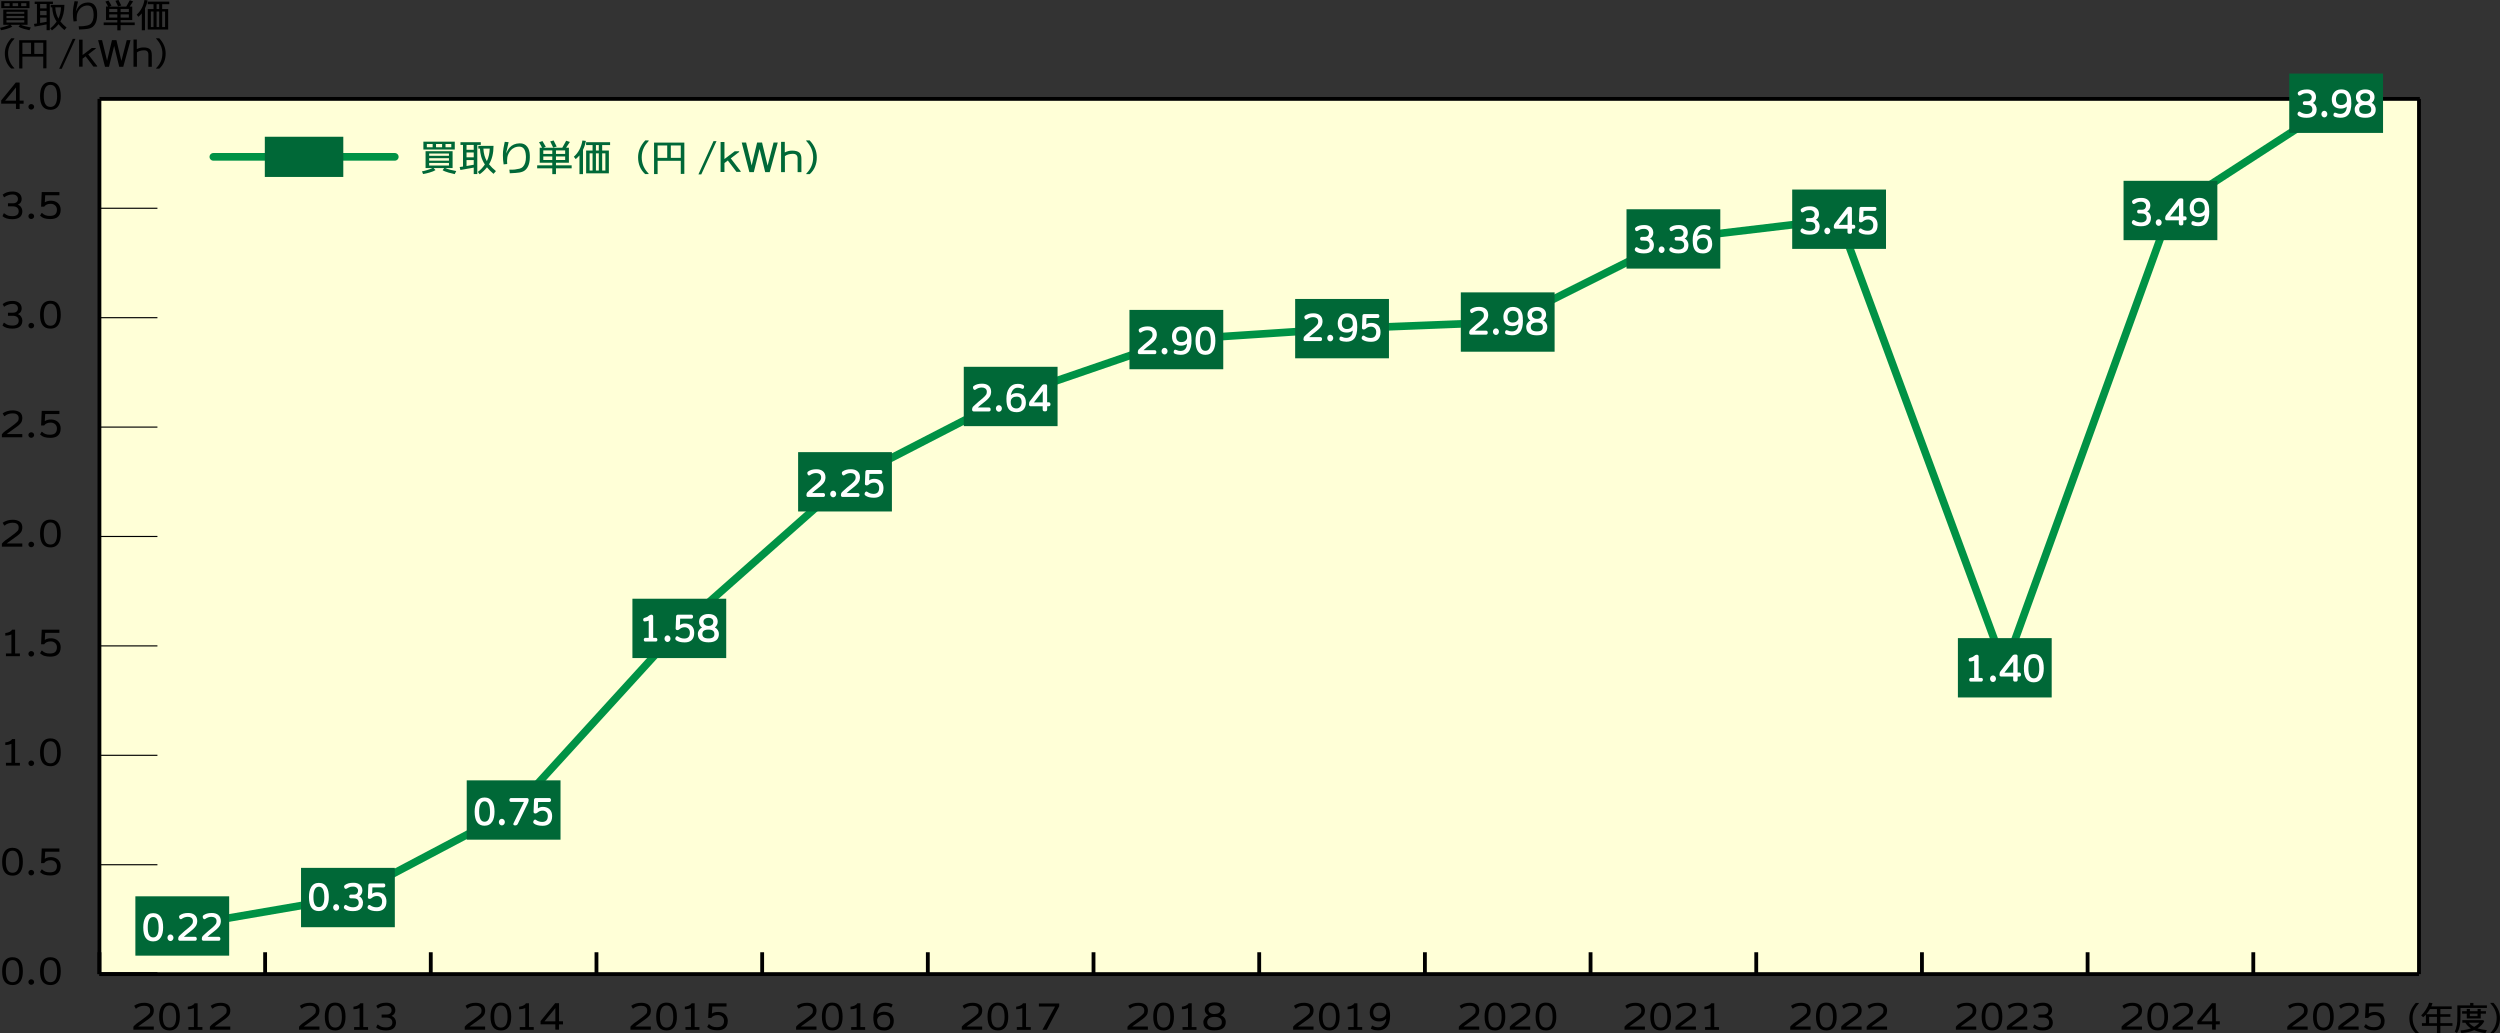 <?xml version="1.0" encoding="UTF-8"?> <svg xmlns="http://www.w3.org/2000/svg" id="_レイヤー_2" data-name="レイヤー 2" viewBox="0 0 653.01 269.9"><rect x="0" y="0" width="653.01" height="269.9" fill="#333333" stroke="none"/><defs><style> .cls-1, .cls-2, .cls-3, .cls-4 { stroke-miterlimit: 10; } .cls-1, .cls-3 { stroke: #000; } .cls-1, .cls-3, .cls-4 { fill: none; } .cls-2 { stroke: #006837; stroke-width: .5px; } .cls-2, .cls-5 { fill: #006837; } .cls-6 { fill: #fff; } .cls-3 { stroke-width: .3px; } .cls-7 { fill: #ffffd7; } .cls-4 { stroke: #009245; stroke-linecap: round; stroke-width: 2px; } </style></defs><g id="_レイヤー_2-2" data-name="レイヤー 2"><rect class="cls-7" x="25.97" y="25.83" width="605.88" height="228.61"></rect><g><line class="cls-1" x1="25.97" y1="254.44" x2="631.85" y2="254.44"></line><g><line class="cls-1" x1="25.97" y1="254.44" x2="25.97" y2="248.73"></line><line class="cls-1" x1="69.25" y1="254.44" x2="69.25" y2="248.73"></line><line class="cls-1" x1="112.52" y1="254.44" x2="112.52" y2="248.73"></line><line class="cls-1" x1="155.8" y1="254.44" x2="155.8" y2="248.73"></line><line class="cls-1" x1="199.08" y1="254.44" x2="199.08" y2="248.73"></line><line class="cls-1" x1="242.35" y1="254.44" x2="242.35" y2="248.73"></line><line class="cls-1" x1="285.63" y1="254.44" x2="285.63" y2="248.73"></line><line class="cls-1" x1="328.91" y1="254.44" x2="328.91" y2="248.73"></line><line class="cls-1" x1="372.19" y1="254.44" x2="372.19" y2="248.73"></line><line class="cls-1" x1="415.46" y1="254.44" x2="415.46" y2="248.73"></line><line class="cls-1" x1="458.74" y1="254.44" x2="458.74" y2="248.73"></line><line class="cls-1" x1="502.02" y1="254.44" x2="502.02" y2="248.73"></line><line class="cls-1" x1="545.29" y1="254.44" x2="545.29" y2="248.73"></line><line class="cls-1" x1="588.57" y1="254.44" x2="588.57" y2="248.73"></line><line class="cls-1" x1="631.85" y1="254.44" x2="631.85" y2="25.83"></line></g></g><g><g><g><path d="M5.97,253.69c0,1.02-.17,1.83-.52,2.44-.46.78-1.18,1.17-2.18,1.17-1.81,0-2.71-1.2-2.71-3.61,0-1.01.17-1.83.51-2.45.46-.81,1.19-1.21,2.2-1.21,1.8,0,2.7,1.22,2.7,3.66ZM5.01,253.69c0-1.94-.58-2.91-1.73-2.91s-1.75.97-1.75,2.91.58,2.86,1.75,2.86,1.74-.95,1.74-2.86Z"></path><path d="M8.16,257.24c-.2,0-.38-.07-.52-.21s-.22-.31-.22-.52.07-.37.22-.51c.14-.14.32-.21.52-.21s.38.07.53.21c.15.14.23.31.23.51s-.08.37-.23.51c-.15.14-.33.22-.53.22Z"></path><path d="M15.87,253.69c0,1.02-.17,1.83-.52,2.44-.46.78-1.18,1.17-2.18,1.17-1.81,0-2.71-1.2-2.71-3.61,0-1.01.17-1.83.51-2.45.46-.81,1.19-1.21,2.2-1.21,1.8,0,2.7,1.22,2.7,3.66ZM14.91,253.69c0-1.94-.58-2.91-1.73-2.91s-1.75.97-1.75,2.91.58,2.86,1.75,2.86,1.74-.95,1.74-2.86Z"></path></g><g><path d="M5.97,225.11c0,1.02-.17,1.83-.52,2.44-.46.78-1.18,1.17-2.18,1.17-1.81,0-2.71-1.2-2.71-3.61,0-1.01.17-1.83.51-2.45.46-.81,1.19-1.21,2.2-1.21,1.8,0,2.7,1.22,2.7,3.66ZM5.01,225.11c0-1.94-.58-2.91-1.73-2.91s-1.75.97-1.75,2.91.58,2.86,1.75,2.86,1.74-.95,1.74-2.86Z"></path><path d="M8.16,228.67c-.2,0-.38-.07-.52-.21s-.22-.31-.22-.52.07-.37.22-.51c.14-.14.32-.21.52-.21s.38.07.53.21c.15.14.23.31.23.51s-.08.37-.23.51c-.15.14-.33.22-.53.22Z"></path><path d="M13.39,223.88c.69.02,1.26.23,1.71.61.5.43.75,1.02.75,1.76-.01.94-.32,1.6-.93,2-.44.29-1.05.43-1.81.43-.58,0-1.08-.07-1.5-.2s-.8-.36-1.15-.68l.4-.7.17.03c.46.5,1.14.75,2.04.73.64-.01,1.09-.15,1.36-.41.29-.28.44-.69.44-1.22,0-.49-.17-.88-.52-1.16-.3-.25-.67-.37-1.11-.37-.79,0-1.36.25-1.71.75h-.8s.17-3.82.17-3.82h4.62v.84h-3.71l-.11,1.83c.5-.3,1.06-.44,1.67-.41Z"></path></g><g><path d="M1.55,199.97v-.72h1.43v-4.94c-.53.2-1.06.3-1.6.3v-.68c.35-.04.68-.12,1.01-.26.38-.17.64-.38.76-.63h.8v6.22h1.25v.72H1.55Z"></path><path d="M8.16,200.09c-.2,0-.38-.07-.52-.21s-.22-.31-.22-.52.07-.37.22-.51c.14-.14.32-.21.52-.21s.38.07.53.21c.15.14.23.31.23.51s-.08.37-.23.51c-.15.14-.33.22-.53.22Z"></path><path d="M15.87,196.53c0,1.02-.17,1.83-.52,2.44-.46.78-1.18,1.17-2.18,1.17-1.81,0-2.71-1.2-2.71-3.61,0-1.01.17-1.83.51-2.45.46-.81,1.19-1.21,2.2-1.21,1.8,0,2.7,1.22,2.7,3.66ZM14.91,196.53c0-1.94-.58-2.91-1.73-2.91s-1.75.97-1.75,2.91.58,2.86,1.75,2.86,1.74-.95,1.74-2.86Z"></path></g><g><path d="M1.55,171.4v-.72h1.43v-4.94c-.53.2-1.06.3-1.6.3v-.68c.35-.04.68-.12,1.01-.26.38-.17.64-.38.76-.63h.8v6.22h1.25v.72H1.55Z"></path><path d="M8.16,171.51c-.2,0-.38-.07-.52-.21s-.22-.31-.22-.52.07-.37.22-.51c.14-.14.32-.21.52-.21s.38.07.53.21c.15.14.23.31.23.51s-.08.37-.23.51c-.15.14-.33.22-.53.22Z"></path><path d="M13.39,166.72c.69.02,1.26.23,1.71.61.5.43.75,1.02.75,1.76-.01.94-.32,1.6-.93,2-.44.29-1.05.43-1.81.43-.58,0-1.08-.07-1.5-.2s-.8-.36-1.15-.68l.4-.7.17.03c.46.5,1.14.75,2.04.73.64-.01,1.09-.15,1.36-.41.29-.28.44-.69.44-1.22,0-.49-.17-.88-.52-1.16-.3-.25-.67-.37-1.11-.37-.79,0-1.36.25-1.71.75h-.8s.17-3.82.17-3.82h4.62v.84h-3.71l-.11,1.83c.5-.3,1.06-.44,1.67-.41Z"></path></g><g><path d="M4.99,136.15c.5.29.77.75.83,1.38.03.29,0,.63-.1,1-.11.42-.51.9-1.21,1.43-.53.38-1.33.95-2.39,1.71-.15.11-.28.2-.38.29h4.08v.84H.49v-.79c.22-.28.51-.57.89-.86.04-.03.37-.27,1.01-.71,1.13-.8,1.87-1.4,2.24-1.82.17-.19.25-.45.25-.79,0-.09,0-.19-.02-.29-.04-.33-.21-.58-.51-.77-.28-.16-.62-.23-1.04-.23s-.8.07-1.18.2-.67.31-.87.52h-.17l-.39-.72c.75-.52,1.63-.78,2.64-.78.64,0,1.19.13,1.66.4Z"></path><path d="M8.16,142.94c-.2,0-.38-.07-.52-.21s-.22-.31-.22-.52.07-.37.22-.51c.14-.14.32-.21.52-.21s.38.07.53.21c.15.14.23.31.23.51s-.08.37-.23.51c-.15.14-.33.22-.53.22Z"></path><path d="M15.87,139.38c0,1.02-.17,1.83-.52,2.44-.46.78-1.18,1.17-2.18,1.17-1.81,0-2.71-1.2-2.71-3.61,0-1.01.17-1.83.51-2.45.46-.81,1.19-1.21,2.2-1.21,1.8,0,2.7,1.22,2.7,3.66ZM14.91,139.38c0-1.94-.58-2.91-1.73-2.91s-1.75.97-1.75,2.91.58,2.86,1.75,2.86,1.74-.95,1.74-2.86Z"></path></g><g><path d="M4.99,107.57c.5.29.77.75.83,1.38.03.29,0,.63-.1,1-.11.42-.51.9-1.21,1.43-.53.38-1.33.95-2.39,1.71-.15.11-.28.2-.38.29h4.08v.84H.49v-.79c.22-.28.51-.57.89-.85.04-.03.37-.27,1.01-.71,1.13-.8,1.87-1.4,2.24-1.82.17-.19.25-.45.25-.79,0-.09,0-.19-.02-.29-.04-.33-.21-.58-.51-.77-.28-.16-.62-.23-1.04-.23s-.8.07-1.18.2c-.38.13-.67.31-.87.52h-.17l-.39-.72c.75-.52,1.63-.78,2.64-.78.64,0,1.19.13,1.66.4Z"></path><path d="M8.16,114.36c-.2,0-.38-.07-.52-.21-.14-.14-.22-.31-.22-.52s.07-.37.22-.51c.14-.14.32-.21.52-.21s.38.07.53.21c.15.14.23.31.23.51s-.08.37-.23.51c-.15.14-.33.22-.53.22Z"></path><path d="M13.39,109.57c.69.02,1.26.23,1.71.61.5.43.75,1.02.75,1.76-.01.94-.32,1.6-.93,2-.44.29-1.05.43-1.81.43-.58,0-1.08-.07-1.5-.2s-.8-.36-1.15-.68l.4-.7.17.03c.46.5,1.14.75,2.04.73.64-.01,1.09-.15,1.36-.41.29-.28.44-.69.44-1.22,0-.49-.17-.88-.52-1.16-.3-.25-.67-.37-1.11-.37-.79,0-1.36.25-1.71.75h-.8s.17-3.82.17-3.82h4.62v.84h-3.71l-.11,1.83c.5-.3,1.06-.44,1.67-.41Z"></path></g><g><path d="M4.67,82.05c.35.13.63.34.84.65s.32.65.33,1.02c0,.62-.18,1.12-.55,1.48-.44.42-1.12.63-2.05.64-1.12,0-1.99-.26-2.59-.8l.32-.72h.17c.3.26.62.45.95.57.3.1.68.15,1.13.15.53.01.94-.1,1.24-.33.3-.23.44-.57.42-1.02-.04-.8-.58-1.21-1.6-1.21h-1.2v-.8h1.28c.44,0,.77-.11,1-.32.23-.21.34-.5.32-.86,0-.31-.12-.56-.34-.77-.26-.24-.62-.36-1.08-.35-.33,0-.65.05-.95.14-.51.15-.88.34-1.11.57h-.16s-.35-.67-.35-.67c.43-.31.8-.51,1.12-.61.4-.13.87-.2,1.4-.21.61,0,1.11.1,1.52.33.57.32.88.82.93,1.52.02.34-.04.65-.2.92-.16.27-.42.5-.78.68Z"></path><path d="M8.16,85.78c-.2,0-.38-.07-.52-.21-.14-.14-.22-.31-.22-.52s.07-.37.22-.51c.14-.14.32-.21.52-.21s.38.07.53.21c.15.14.23.31.23.51s-.08.37-.23.51c-.15.14-.33.22-.53.22Z"></path><path d="M15.87,82.23c0,1.02-.17,1.83-.52,2.44-.46.78-1.18,1.17-2.18,1.17-1.81,0-2.71-1.2-2.71-3.61,0-1.01.17-1.83.51-2.45.46-.81,1.19-1.22,2.2-1.22,1.8,0,2.7,1.22,2.7,3.66ZM14.91,82.23c0-1.94-.58-2.91-1.73-2.91s-1.75.97-1.75,2.91.58,2.86,1.75,2.86,1.74-.95,1.74-2.86Z"></path></g><g><path d="M4.67,53.47c.35.13.63.34.84.65s.32.65.33,1.02c0,.62-.18,1.12-.55,1.48-.44.42-1.12.63-2.05.64-1.12,0-1.99-.26-2.59-.8l.32-.72h.17c.3.26.62.45.95.57.3.1.68.15,1.13.15.53.01.94-.1,1.24-.33.3-.23.44-.57.42-1.02-.04-.8-.58-1.21-1.6-1.21h-1.2v-.8h1.28c.44,0,.77-.11,1-.32.23-.21.34-.5.32-.86,0-.31-.12-.56-.34-.77-.26-.24-.62-.36-1.08-.35-.33,0-.65.05-.95.14-.51.15-.88.34-1.11.57h-.16s-.35-.67-.35-.67c.43-.31.8-.51,1.12-.61.4-.13.87-.2,1.4-.21.61,0,1.11.1,1.52.33.57.32.88.82.93,1.52.02.34-.04.65-.2.92-.16.27-.42.5-.78.68Z"></path><path d="M8.16,57.21c-.2,0-.38-.07-.52-.21-.14-.14-.22-.31-.22-.52s.07-.37.22-.51c.14-.14.32-.21.52-.21s.38.07.53.21c.15.14.23.31.23.51s-.08.37-.23.51c-.15.14-.33.22-.53.22Z"></path><path d="M13.39,52.42c.69.02,1.26.23,1.71.61.5.43.75,1.02.75,1.76-.01.94-.32,1.6-.93,2-.44.29-1.05.43-1.81.43-.58,0-1.08-.07-1.5-.2s-.8-.36-1.15-.68l.4-.7.17.03c.46.5,1.14.75,2.04.73.64-.01,1.09-.15,1.36-.41.29-.28.44-.69.44-1.22,0-.49-.17-.88-.52-1.16-.3-.25-.67-.37-1.11-.37-.79,0-1.36.25-1.71.75h-.8s.17-3.82.17-3.82h4.62v.84h-3.71l-.11,1.83c.5-.3,1.06-.44,1.67-.41Z"></path></g><g><path d="M5.13,27.09v1.39l-.96-.02v-1.38H.31v-.85l3.82-4.68,1,.02v4.71h1.04v.82h-1.04ZM4.18,22.83l-2.84,3.47h2.84v-3.47Z"></path><path d="M8.16,28.63c-.2,0-.38-.07-.52-.21-.14-.14-.22-.31-.22-.52s.07-.37.22-.51c.14-.14.32-.21.52-.21s.38.07.53.21c.15.14.23.31.23.51s-.08.37-.23.51c-.15.14-.33.22-.53.22Z"></path><path d="M15.87,25.07c0,1.02-.17,1.83-.52,2.44-.46.78-1.18,1.17-2.18,1.17-1.81,0-2.71-1.2-2.71-3.61,0-1.01.17-1.83.51-2.45.46-.81,1.19-1.22,2.2-1.22,1.8,0,2.7,1.22,2.7,3.66ZM14.91,25.07c0-1.94-.58-2.91-1.73-2.91s-1.75.97-1.75,2.91.58,2.86,1.75,2.86,1.74-.95,1.74-2.86Z"></path></g></g><line class="cls-1" x1="25.97" y1="254.44" x2="25.97" y2="25.83"></line><g><line class="cls-1" x1="25.97" y1="254.44" x2="41.12" y2="254.44"></line><line class="cls-3" x1="25.97" y1="225.87" x2="41.12" y2="225.87"></line><line class="cls-3" x1="25.97" y1="197.29" x2="41.12" y2="197.29"></line><line class="cls-3" x1="25.97" y1="168.71" x2="41.12" y2="168.71"></line><line class="cls-3" x1="25.97" y1="140.13" x2="41.12" y2="140.13"></line><line class="cls-3" x1="25.97" y1="111.56" x2="41.12" y2="111.56"></line><line class="cls-3" x1="25.97" y1="82.98" x2="41.12" y2="82.98"></line><line class="cls-3" x1="25.97" y1="54.4" x2="41.12" y2="54.4"></line><line class="cls-1" x1="25.97" y1="25.83" x2="632.07" y2="25.83"></line></g></g><g><line class="cls-4" x1="55.73" y1="40.97" x2="103.12" y2="40.97"></line><g><line class="cls-4" x1="90.88" y1="234.44" x2="47.61" y2="241.87"></line><line class="cls-4" x1="134.16" y1="211.58" x2="90.88" y2="234.44"></line><line class="cls-4" x1="177.44" y1="164.14" x2="134.16" y2="211.58"></line><line class="cls-4" x1="220.72" y1="125.85" x2="177.44" y2="164.14"></line><line class="cls-4" x1="263.99" y1="103.56" x2="220.72" y2="125.85"></line><line class="cls-4" x1="307.27" y1="88.7" x2="263.99" y2="103.56"></line><line class="cls-4" x1="350.55" y1="85.84" x2="307.27" y2="88.7"></line><line class="cls-4" x1="393.82" y1="84.12" x2="350.55" y2="85.84"></line><line class="cls-4" x1="437.1" y1="62.41" x2="393.82" y2="84.12"></line><line class="cls-4" x1="480.38" y1="57.26" x2="437.1" y2="62.41"></line><line class="cls-4" x1="523.66" y1="174.43" x2="480.38" y2="57.26"></line><line class="cls-4" x1="566.93" y1="54.98" x2="523.66" y2="174.43"></line><line class="cls-4" x1="610.21" y1="26.97" x2="566.93" y2="54.98"></line></g></g><rect class="cls-2" x="69.42" y="35.97" width="20" height="10"></rect><rect class="cls-2" x="35.61" y="234.37" width="24" height="15"></rect><rect class="cls-2" x="78.88" y="226.94" width="24" height="15"></rect><rect class="cls-2" x="122.16" y="204.08" width="24" height="15"></rect><rect class="cls-2" x="165.44" y="156.64" width="24" height="15"></rect><rect class="cls-2" x="208.72" y="118.35" width="24" height="15"></rect><rect class="cls-2" x="251.99" y="96.06" width="24" height="15"></rect><rect class="cls-2" x="295.27" y="81.2" width="24" height="15"></rect><rect class="cls-2" x="338.55" y="78.34" width="24" height="15"></rect><rect class="cls-2" x="381.82" y="76.62" width="24" height="15"></rect><rect class="cls-2" x="425.1" y="54.91" width="24" height="15"></rect><rect class="cls-2" x="468.38" y="49.76" width="24" height="15"></rect><rect class="cls-2" x="511.66" y="166.93" width="24" height="15"></rect><rect class="cls-2" x="554.93" y="47.48" width="24" height="15"></rect><rect class="cls-2" x="598.21" y="19.47" width="24" height="15"></rect><g><path class="cls-5" d="M113.76,44.43c-.33.22-.87.44-1.62.66-.6.17-1.14.3-1.63.37l-.29-.7c.36-.06.81-.17,1.36-.34.61-.19,1.07-.36,1.39-.52h-1.81v-4.41h7.06v4.41h-1.91c.66.3,1.61.56,2.86.78l-.39.8c-.66-.15-1.19-.28-1.59-.39-.76-.22-1.29-.43-1.58-.64l.43-.55h-2.78l.5.53ZM118.79,39.05h-8.2v-2.04h8.2v2.04ZM113.01,38.47v-.85h-1.52v.85h1.52ZM112.1,40.7h5.17v-.59h-5.17v.59ZM112.1,41.96h5.17v-.63h-5.17v.63ZM117.27,42.56h-5.17v.67h5.17v-.67ZM113.89,37.62v.85h1.59v-.85h-1.59ZM117.88,38.47v-.85h-1.51v.85h1.51Z"></path><path class="cls-5" d="M123.74,43.78c-1.25.25-2.41.46-3.48.63l-.19-.78c.22-.03.51-.07.87-.13v-5.65h-.66v-.7h5.3v.7h-.91v7.61h-.93v-1.68ZM121.86,37.85v1.28h1.88v-1.28h-1.88ZM121.86,39.83v1.27h1.88v-1.27h-1.88ZM121.86,43.36c.75-.12,1.38-.23,1.88-.33v-1.22h-1.88v1.55ZM127.74,42.91c.51.64,1.11,1.23,1.8,1.78l-.63.72c-.69-.58-1.26-1.15-1.71-1.71-.53.67-1.16,1.28-1.91,1.82l-.48-.62c.62-.42,1.23-1.06,1.84-1.93-.46-.7-.79-1.43-.99-2.18-.15-.56-.25-1.22-.3-1.98h-.42v-.71h3.97c0,1.9-.39,3.5-1.17,4.81ZM127.17,42.1c.46-.93.71-2.03.75-3.29h-1.66c.07,1.28.37,2.38.91,3.29Z"></path><path class="cls-5" d="M137.14,44.47c-.35.29-.83.48-1.45.59-.49.09-1.33.15-2.53.2l-.11-.94c.7,0,1.18,0,1.44-.04.57-.08.99-.16,1.24-.23.36-.11.64-.26.83-.46.55-.56.82-1.41.82-2.56,0-.13,0-.27-.02-.41-.09-1.51-.63-2.28-1.64-2.32-.5-.02-.97.08-1.41.29-.4.19-.73.44-.98.76-.45.57-.71,1.15-.81,1.74-.09.59-.1,1.17-.03,1.75l-.94.1c-.13-.77-.19-1.57-.19-2.39,0-.3.01-.61.03-.93.02-.39.17-1.24.45-2.57l1.01.08c-.12.45-.34,1.44-.66,2.96.34-.73.65-1.24.93-1.55.64-.7,1.5-1.07,2.59-1.1.89-.03,1.56.28,2.03.92.41.55.62,1.27.65,2.18.07,1.88-.35,3.19-1.25,3.93Z"></path><path class="cls-5" d="M142.56,38.34l-.64.25h4.95c.19-.29.53-.9,1.02-1.83l.97.32c-.39.63-.73,1.13-1,1.51h.74v3.91h-3.38v.69h4.1v.78h-4.1v1.51h-.96v-1.51h-3.95v-.78h3.95v-.69h-3.29v-3.91h.62c-.21-.44-.48-.92-.79-1.43l.89-.31c.45.73.74,1.22.87,1.49ZM144.26,40.2v-.91h-2.35v.91h2.35ZM144.26,41.8v-.93h-2.35v.93h2.35ZM145.41,38.29l-.92.25c-.15-.37-.41-.9-.77-1.6l.89-.25c.23.43.49.96.8,1.6ZM145.22,39.29v.91h2.4v-.91h-2.4ZM145.22,40.87v.93h2.4v-.93h-2.4Z"></path><path class="cls-5" d="M151.36,40.59c-.27.33-.6.65-.99.97l-.48-.62c1.2-1.07,1.95-2.48,2.24-4.24l.91.11c-.17.87-.43,1.65-.76,2.32v6.36h-.92v-4.9ZM153.1,45.27v-5.95h1.68v-1.42h-1.69v-.76h6.27v.76h-2.07v1.42h1.75v5.95h-5.94ZM154.01,44.54h.77v-4.49h-.77v4.49ZM155.66,39.32h.75v-1.42h-.75v1.42ZM155.66,44.54h.75v-4.49h-.75v4.49ZM157.29,44.54h.84v-4.49h-.84v4.49Z"></path><path class="cls-5" d="M167.62,41.09c0,1.62.6,3.03,1.79,4.23v.15h-.89c-1.23-1.12-1.85-2.59-1.85-4.38,0-1.6.62-3.07,1.87-4.41h.89v.15c-.54.58-.95,1.15-1.23,1.71-.39.78-.58,1.63-.58,2.55Z"></path><path class="cls-5" d="M177.83,42.01h-6.06v3.45h-.93v-8.21h7.91v8.16l-.93.02v-3.42ZM174.28,41.23v-3.24s-2.51,0-2.51,0v3.24s2.51,0,2.51,0ZM175.22,37.99v3.24h2.6v-3.24s-2.6,0-2.6,0Z"></path><path class="cls-5" d="M183.18,45.55h-.75l3.94-8.69h.79l-3.98,8.69Z"></path><path class="cls-5" d="M193.46,44.9h-1.09l-2.26-2.98-.88.68v2.32h-1.01v-7.82h1.01v4.44l2.68-2.03h1.16v.17l-2.19,1.69,2.59,3.37v.16Z"></path><path class="cls-5" d="M201.05,44.96h-1.18l-1.47-6.06-1.5,6.06h-1.16l-2-7.73h1.14l1.46,5.99,1.42-5.99h1.29l1.45,6.04,1.56-6.04h1.1l-2.11,7.73Z"></path><path class="cls-5" d="M209.33,41.49v3.47h-.99v-3.53c0-.86-.44-1.28-1.32-1.25-.86.03-1.53.23-2,.61v4.17h-1v-7.9h.97v2.75c.64-.31,1.27-.47,1.9-.47.91,0,1.56.19,1.95.56.33.31.49.84.49,1.59Z"></path><path class="cls-5" d="M212.4,41.09c0-1.58-.6-3-1.81-4.27v-.15h.89c1.25,1.31,1.87,2.79,1.87,4.42,0,1.83-.62,3.29-1.85,4.4h-.89v-.16c1.19-1.17,1.79-2.59,1.79-4.24Z"></path></g><g><g><path d="M601.94,262.32c.5.29.77.75.83,1.38.03.29,0,.63-.1,1-.11.42-.51.9-1.21,1.43-.53.38-1.33.95-2.39,1.71-.15.11-.28.2-.38.29h4.08v.84h-5.33v-.79c.22-.28.51-.57.89-.86.04-.03.37-.27,1.01-.71,1.13-.8,1.88-1.4,2.24-1.82.17-.19.25-.45.25-.79,0-.09,0-.19-.02-.29-.04-.33-.21-.58-.51-.77-.28-.16-.62-.23-1.04-.23s-.8.07-1.18.2c-.38.13-.67.31-.87.52h-.17l-.39-.72c.75-.52,1.63-.78,2.64-.78.64,0,1.19.13,1.66.4Z"></path><path d="M609.58,265.55c0,1.02-.17,1.83-.52,2.44-.46.78-1.18,1.17-2.18,1.17-1.81,0-2.71-1.2-2.71-3.61,0-1.01.17-1.83.51-2.45.46-.81,1.19-1.21,2.2-1.21,1.8,0,2.7,1.22,2.7,3.66ZM608.62,265.55c0-1.94-.58-2.91-1.73-2.91s-1.75.97-1.75,2.91.58,2.86,1.75,2.86,1.74-.95,1.74-2.86Z"></path><path d="M615.26,262.32c.5.29.77.75.83,1.38.03.29,0,.63-.1,1-.11.42-.51.9-1.21,1.43-.53.38-1.33.95-2.39,1.71-.15.11-.28.2-.38.29h4.08v.84h-5.33v-.79c.22-.28.51-.57.89-.86.04-.03.37-.27,1.01-.71,1.13-.8,1.88-1.4,2.24-1.82.17-.19.25-.45.25-.79,0-.09,0-.19-.02-.29-.04-.33-.21-.58-.51-.77-.28-.16-.62-.23-1.04-.23s-.8.07-1.18.2c-.38.13-.67.31-.87.52h-.17l-.39-.72c.75-.52,1.63-.78,2.64-.78.64,0,1.19.13,1.66.4Z"></path><path d="M620.41,264.32c.69.02,1.26.23,1.71.61.5.43.75,1.02.75,1.76-.01.94-.32,1.6-.93,2-.44.29-1.05.43-1.81.43-.58,0-1.08-.07-1.5-.2s-.8-.36-1.15-.68l.41-.7.17.03c.46.5,1.14.75,2.04.73.64-.01,1.09-.15,1.36-.41.29-.28.44-.69.44-1.22,0-.49-.17-.88-.52-1.16-.3-.25-.67-.37-1.11-.37-.79,0-1.36.25-1.71.75h-.8s.17-3.82.17-3.82h4.62v.84h-3.71l-.11,1.83c.5-.3,1.06-.44,1.67-.41Z"></path></g><g><path d="M558.66,262.32c.5.29.77.75.83,1.38.03.29,0,.63-.1,1-.11.42-.51.9-1.21,1.43-.53.38-1.33.95-2.39,1.71-.15.11-.28.2-.38.29h4.08v.84h-5.33v-.79c.22-.28.51-.57.89-.86.04-.03.37-.27,1.01-.71,1.13-.8,1.88-1.4,2.24-1.82.17-.19.25-.45.25-.79,0-.09,0-.19-.02-.29-.04-.33-.21-.58-.51-.77-.28-.16-.62-.23-1.04-.23s-.8.07-1.18.2c-.38.13-.67.31-.87.52h-.17l-.39-.72c.75-.52,1.63-.78,2.64-.78.64,0,1.19.13,1.66.4Z"></path><path d="M566.3,265.55c0,1.02-.17,1.83-.52,2.44-.46.78-1.18,1.17-2.18,1.17-1.81,0-2.71-1.2-2.71-3.61,0-1.01.17-1.83.51-2.45.46-.81,1.19-1.21,2.2-1.21,1.8,0,2.7,1.22,2.7,3.66ZM565.34,265.55c0-1.94-.58-2.91-1.73-2.91s-1.75.97-1.75,2.91.58,2.86,1.75,2.86,1.74-.95,1.74-2.86Z"></path><path d="M571.98,262.32c.5.29.77.75.83,1.38.03.29,0,.63-.1,1-.11.42-.51.9-1.21,1.43-.53.38-1.33.95-2.39,1.71-.15.11-.28.2-.38.29h4.08v.84h-5.33v-.79c.22-.28.51-.57.89-.86.04-.03.37-.27,1.01-.71,1.13-.8,1.88-1.4,2.24-1.82.17-.19.25-.45.25-.79,0-.09,0-.19-.02-.29-.04-.33-.21-.58-.51-.77-.28-.16-.62-.23-1.04-.23s-.8.07-1.18.2c-.38.13-.67.31-.87.52h-.17l-.39-.72c.75-.52,1.63-.78,2.64-.78.64,0,1.19.13,1.66.4Z"></path><path d="M578.77,267.57v1.39l-.96-.02v-1.38h-3.85v-.85l3.82-4.68,1,.02v4.71h1.04v.82h-1.04ZM577.83,263.31l-2.84,3.47h2.84v-3.47Z"></path></g><g><path d="M515.38,262.32c.5.29.77.75.83,1.38.03.29,0,.63-.1,1-.11.42-.51.9-1.21,1.43-.53.38-1.33.95-2.39,1.71-.15.11-.28.2-.38.29h4.08v.84h-5.33v-.79c.22-.28.51-.57.89-.86.04-.03.37-.27,1.01-.71,1.13-.8,1.88-1.4,2.24-1.82.17-.19.25-.45.25-.79,0-.09,0-.19-.02-.29-.04-.33-.21-.58-.51-.77-.28-.16-.62-.23-1.04-.23s-.8.07-1.18.2c-.38.13-.67.31-.87.52h-.17l-.39-.72c.75-.52,1.63-.78,2.64-.78.64,0,1.19.13,1.66.4Z"></path><path d="M523.02,265.55c0,1.02-.17,1.83-.52,2.44-.46.78-1.18,1.17-2.18,1.17-1.81,0-2.71-1.2-2.71-3.61,0-1.01.17-1.83.51-2.45.46-.81,1.19-1.21,2.2-1.21,1.8,0,2.7,1.22,2.7,3.66ZM522.06,265.55c0-1.94-.58-2.91-1.73-2.91s-1.75.97-1.75,2.91.58,2.86,1.75,2.86,1.74-.95,1.74-2.86Z"></path><path d="M528.7,262.32c.5.29.77.75.83,1.38.03.29,0,.63-.1,1-.11.42-.51.9-1.21,1.43-.53.38-1.33.95-2.39,1.71-.15.11-.28.2-.38.29h4.08v.84h-5.33v-.79c.22-.28.51-.57.89-.86.04-.03.37-.27,1.01-.71,1.13-.8,1.88-1.4,2.24-1.82.17-.19.25-.45.25-.79,0-.09,0-.19-.02-.29-.04-.33-.21-.58-.51-.77-.28-.16-.62-.23-1.04-.23s-.8.07-1.18.2c-.38.13-.67.31-.87.52h-.17l-.39-.72c.75-.52,1.63-.78,2.64-.78.64,0,1.19.13,1.66.4Z"></path><path d="M535.04,265.37c.35.13.63.34.84.65s.32.65.33,1.02c0,.62-.18,1.12-.55,1.48-.44.42-1.12.63-2.05.64-1.12,0-1.99-.26-2.59-.8l.32-.72h.17c.3.26.61.45.94.57.3.1.68.15,1.13.15.53.01.94-.1,1.24-.33.3-.23.44-.57.42-1.02-.04-.8-.58-1.21-1.6-1.21h-1.2v-.8h1.28c.44,0,.77-.11,1-.32.23-.21.34-.5.32-.86,0-.31-.12-.56-.34-.77-.26-.24-.62-.36-1.08-.35-.33,0-.65.05-.95.13-.51.15-.88.34-1.11.57h-.16s-.35-.67-.35-.67c.43-.31.8-.51,1.12-.61.4-.13.87-.2,1.39-.21.61,0,1.11.1,1.52.33.57.32.88.83.93,1.52.02.34-.04.65-.2.92s-.42.5-.78.68Z"></path></g><g><path d="M472.11,262.32c.5.29.77.75.83,1.38.03.29,0,.63-.1,1-.11.42-.51.9-1.21,1.43-.53.38-1.33.95-2.39,1.71-.15.11-.28.2-.38.29h4.08v.84h-5.33v-.79c.22-.28.51-.57.89-.86.04-.03.37-.27,1.01-.71,1.13-.8,1.88-1.4,2.24-1.82.17-.19.25-.45.25-.79,0-.09,0-.19-.02-.29-.04-.33-.21-.58-.51-.77-.28-.16-.62-.23-1.04-.23s-.8.07-1.18.2c-.38.13-.67.31-.87.52h-.17l-.39-.72c.75-.52,1.63-.78,2.64-.78.64,0,1.19.13,1.66.4Z"></path><path d="M479.75,265.55c0,1.02-.17,1.83-.52,2.44-.46.78-1.18,1.17-2.18,1.17-1.81,0-2.71-1.2-2.71-3.61,0-1.01.17-1.83.51-2.45.46-.81,1.19-1.21,2.2-1.21,1.8,0,2.7,1.22,2.7,3.66ZM478.78,265.55c0-1.94-.58-2.91-1.73-2.91s-1.75.97-1.75,2.91.58,2.86,1.75,2.86,1.74-.95,1.74-2.86Z"></path><path d="M485.43,262.32c.5.29.77.75.83,1.38.03.29,0,.63-.1,1-.11.42-.51.9-1.21,1.43-.53.38-1.33.95-2.39,1.71-.15.11-.28.2-.38.29h4.08v.84h-5.33v-.79c.22-.28.51-.57.89-.86.04-.03.37-.27,1.01-.71,1.13-.8,1.88-1.4,2.24-1.82.17-.19.25-.45.25-.79,0-.09,0-.19-.02-.29-.04-.33-.21-.58-.51-.77-.28-.16-.62-.23-1.04-.23s-.8.07-1.18.2c-.38.13-.67.31-.87.52h-.17l-.39-.72c.75-.52,1.63-.78,2.64-.78.64,0,1.19.13,1.66.4Z"></path><path d="M492.08,262.32c.5.29.77.75.83,1.38.03.29,0,.63-.1,1-.11.42-.51.9-1.21,1.43-.53.38-1.33.95-2.39,1.71-.15.11-.28.2-.38.29h4.08v.84h-5.33v-.79c.22-.28.51-.57.89-.86.04-.03.37-.27,1.01-.71,1.13-.8,1.88-1.4,2.24-1.82.17-.19.25-.45.25-.79,0-.09,0-.19-.02-.29-.04-.33-.21-.58-.51-.77-.28-.16-.62-.23-1.04-.23s-.8.07-1.18.2c-.38.13-.67.31-.87.52h-.17l-.39-.72c.75-.52,1.63-.78,2.64-.78.64,0,1.19.13,1.66.4Z"></path></g><g><path d="M428.83,262.32c.5.29.77.75.83,1.38.03.29,0,.63-.1,1-.11.42-.51.9-1.21,1.43-.53.38-1.33.95-2.39,1.71-.15.11-.28.2-.38.29h4.08v.84h-5.33v-.79c.22-.28.51-.57.89-.86.04-.03.37-.27,1.01-.71,1.13-.8,1.88-1.4,2.24-1.82.17-.19.25-.45.25-.79,0-.09,0-.19-.02-.29-.04-.33-.21-.58-.51-.77-.28-.16-.62-.23-1.04-.23s-.8.07-1.18.2c-.38.13-.67.31-.87.52h-.17l-.39-.72c.75-.52,1.63-.78,2.64-.78.64,0,1.19.13,1.66.4Z"></path><path d="M436.47,265.55c0,1.02-.17,1.83-.52,2.44-.46.78-1.18,1.17-2.18,1.17-1.81,0-2.71-1.2-2.71-3.61,0-1.01.17-1.83.51-2.45.46-.81,1.19-1.21,2.2-1.21,1.8,0,2.7,1.22,2.7,3.66ZM435.51,265.55c0-1.94-.58-2.91-1.73-2.91s-1.75.97-1.75,2.91.58,2.86,1.75,2.86,1.74-.95,1.74-2.86Z"></path><path d="M442.15,262.32c.5.29.77.75.83,1.38.03.29,0,.63-.1,1-.11.42-.51.9-1.21,1.43-.53.38-1.33.95-2.39,1.71-.15.11-.28.2-.38.29h4.08v.84h-5.33v-.79c.22-.28.51-.57.89-.86.04-.03.37-.27,1.01-.71,1.13-.8,1.88-1.4,2.24-1.82.17-.19.25-.45.25-.79,0-.09,0-.19-.02-.29-.04-.33-.21-.58-.51-.77-.28-.16-.62-.23-1.04-.23s-.8.07-1.18.2c-.38.13-.67.31-.87.52h-.17l-.39-.72c.75-.52,1.63-.78,2.64-.78.64,0,1.19.13,1.66.4Z"></path><path d="M445.37,268.99v-.72h1.43v-4.94c-.53.2-1.06.3-1.6.3v-.68c.35-.04.68-.12,1.01-.26.38-.17.64-.38.76-.63h.8v6.22h1.25v.72h-3.64Z"></path></g><g><path d="M385.55,262.32c.5.29.77.75.83,1.38.03.29,0,.63-.1,1-.11.42-.51.9-1.21,1.43-.53.38-1.33.95-2.39,1.71-.15.11-.28.2-.38.29h4.08v.84h-5.33v-.79c.22-.28.51-.57.89-.86.04-.03.37-.27,1.01-.71,1.13-.8,1.88-1.4,2.24-1.82.17-.19.25-.45.25-.79,0-.09,0-.19-.02-.29-.04-.33-.21-.58-.51-.77-.28-.16-.62-.23-1.04-.23s-.8.07-1.18.2c-.38.13-.67.31-.87.52h-.17l-.39-.72c.75-.52,1.63-.78,2.64-.78.64,0,1.19.13,1.66.4Z"></path><path d="M393.19,265.55c0,1.02-.17,1.83-.52,2.44-.46.78-1.18,1.17-2.18,1.17-1.81,0-2.71-1.2-2.71-3.61,0-1.01.17-1.83.51-2.45.46-.81,1.19-1.21,2.2-1.21,1.8,0,2.7,1.22,2.7,3.66ZM392.23,265.55c0-1.94-.58-2.91-1.73-2.91s-1.75.97-1.75,2.91.58,2.86,1.75,2.86,1.74-.95,1.74-2.86Z"></path><path d="M398.87,262.32c.5.29.77.75.83,1.38.03.29,0,.63-.1,1-.11.42-.51.9-1.21,1.43-.53.38-1.33.95-2.39,1.71-.15.11-.28.2-.38.29h4.08v.84h-5.33v-.79c.22-.28.51-.57.89-.86.04-.03.37-.27,1.01-.71,1.13-.8,1.88-1.4,2.24-1.82.17-.19.25-.45.25-.79,0-.09,0-.19-.02-.29-.04-.33-.21-.58-.51-.77-.28-.16-.62-.23-1.04-.23s-.8.07-1.18.2c-.38.13-.67.31-.87.52h-.17l-.39-.72c.75-.52,1.63-.78,2.64-.78.64,0,1.19.13,1.66.4Z"></path><path d="M406.51,265.55c0,1.02-.17,1.83-.52,2.44-.46.78-1.18,1.17-2.18,1.17-1.81,0-2.71-1.2-2.71-3.61,0-1.01.17-1.83.51-2.45.46-.81,1.19-1.21,2.2-1.21,1.8,0,2.7,1.22,2.7,3.66ZM405.55,265.55c0-1.94-.58-2.91-1.73-2.91s-1.75.97-1.75,2.91.58,2.86,1.75,2.86,1.74-.95,1.74-2.86Z"></path></g><g><path d="M342.27,262.32c.5.29.77.75.83,1.38.03.29,0,.63-.1,1-.11.42-.51.9-1.21,1.43-.53.38-1.33.95-2.39,1.71-.15.11-.28.2-.38.29h4.08v.84h-5.33v-.79c.22-.28.51-.57.89-.86.04-.03.37-.27,1.01-.71,1.13-.8,1.87-1.4,2.24-1.82.17-.19.25-.45.25-.79,0-.09,0-.19-.02-.29-.04-.33-.21-.58-.51-.77-.28-.16-.62-.23-1.04-.23s-.8.07-1.18.2-.67.31-.87.52h-.17l-.39-.72c.75-.52,1.63-.78,2.64-.78.64,0,1.19.13,1.66.4Z"></path><path d="M349.92,265.55c0,1.02-.17,1.83-.52,2.44-.46.78-1.18,1.17-2.18,1.17-1.81,0-2.71-1.2-2.71-3.61,0-1.01.17-1.83.51-2.45.46-.81,1.19-1.21,2.2-1.21,1.8,0,2.7,1.22,2.7,3.66ZM348.95,265.55c0-1.94-.58-2.91-1.73-2.91s-1.75.97-1.75,2.91.58,2.86,1.75,2.86,1.74-.95,1.74-2.86Z"></path><path d="M352.16,268.99v-.72h1.43v-4.94c-.53.2-1.06.3-1.6.3v-.68c.35-.04.68-.12,1.01-.26.38-.17.64-.38.76-.63h.8v6.22h1.25v.72h-3.64Z"></path><path d="M362.97,263.99c.08.36.12.8.12,1.33,0,1.35-.31,2.35-.93,3-.52.55-1.25.82-2.2.82-.62,0-1.13-.09-1.52-.27-.07-.03-.19-.09-.37-.18l.29-.77.17-.02c.41.31.93.45,1.57.43.56-.01,1.03-.25,1.4-.71.34-.41.54-.92.6-1.5-.46.46-1.07.69-1.81.68-.59,0-1.06-.11-1.43-.32-.74-.42-1.1-1.11-1.08-2.06.02-.76.25-1.37.69-1.82.44-.45,1.06-.69,1.85-.7,1.47-.02,2.35.68,2.64,2.09ZM360.3,265.98c.99-.03,1.59-.44,1.79-1.24,0-.4-.03-.73-.12-.99-.23-.71-.79-1.05-1.67-1.04-.53,0-.94.19-1.23.54-.25.31-.38.7-.37,1.17.02,1.06.55,1.58,1.6,1.56Z"></path></g><g><path d="M299,262.32c.5.29.77.75.83,1.38.03.29,0,.63-.1,1-.11.42-.51.9-1.21,1.43-.53.38-1.33.95-2.39,1.71-.15.11-.28.2-.38.29h4.08v.84h-5.33v-.79c.22-.28.51-.57.89-.86.04-.03.37-.27,1.01-.71,1.13-.8,1.87-1.4,2.24-1.82.17-.19.25-.45.25-.79,0-.09,0-.19-.02-.29-.04-.33-.21-.58-.51-.77-.28-.16-.62-.23-1.04-.23s-.8.07-1.18.2-.67.31-.87.52h-.17l-.39-.72c.75-.52,1.63-.78,2.64-.78.64,0,1.19.13,1.66.4Z"></path><path d="M306.64,265.55c0,1.02-.17,1.83-.52,2.44-.46.78-1.18,1.17-2.18,1.17-1.81,0-2.71-1.2-2.71-3.61,0-1.01.17-1.83.51-2.45.46-.81,1.19-1.21,2.2-1.21,1.8,0,2.7,1.22,2.7,3.66ZM305.68,265.55c0-1.94-.58-2.91-1.73-2.91s-1.75.97-1.75,2.91.58,2.86,1.75,2.86,1.74-.95,1.74-2.86Z"></path><path d="M308.88,268.99v-.72h1.43v-4.94c-.53.2-1.06.3-1.6.3v-.68c.35-.04.68-.12,1.01-.26.38-.17.64-.38.76-.63h.8v6.22h1.25v.72h-3.65Z"></path><path d="M317.27,269.15c-1.97,0-2.96-.73-2.95-2.19,0-.34.12-.66.34-.98.22-.32.54-.58.96-.8-.63-.3-.94-.79-.94-1.46,0-.59.23-1.06.7-1.39s1.1-.5,1.89-.5,1.45.16,1.89.49c.44.33.67.79.68,1.39.01.66-.31,1.15-.95,1.46.86.4,1.29.99,1.29,1.77,0,1.46-.98,2.19-2.91,2.19ZM317.25,265.62c-.59,0-1.05.11-1.38.33-.35.24-.53.59-.54,1.04,0,.89.64,1.34,1.94,1.34s1.89-.45,1.88-1.34c0-.92-.64-1.38-1.9-1.38ZM317.27,262.62c-.49,0-.87.1-1.17.3-.29.2-.44.47-.44.81s.13.62.4.82c.29.23.69.33,1.21.31,1.04-.04,1.56-.42,1.56-1.12,0-.34-.13-.6-.4-.81-.26-.2-.65-.3-1.16-.3Z"></path></g><g><path d="M255.72,262.32c.5.29.77.75.83,1.38.03.29,0,.63-.1,1-.11.42-.51.9-1.21,1.43-.53.38-1.33.95-2.39,1.71-.15.11-.28.2-.38.29h4.08v.84h-5.33v-.79c.22-.28.51-.57.89-.86.04-.03.37-.27,1.01-.71,1.13-.8,1.87-1.4,2.24-1.82.17-.19.25-.45.25-.79,0-.09,0-.19-.02-.29-.04-.33-.21-.58-.51-.77-.28-.16-.62-.23-1.04-.23s-.8.07-1.18.2-.67.31-.87.52h-.17l-.39-.72c.75-.52,1.63-.78,2.64-.78.64,0,1.19.13,1.66.4Z"></path><path d="M263.36,265.55c0,1.02-.17,1.83-.52,2.44-.46.78-1.18,1.17-2.18,1.17-1.81,0-2.71-1.2-2.71-3.61,0-1.01.17-1.83.51-2.45.46-.81,1.19-1.21,2.2-1.21,1.8,0,2.7,1.22,2.7,3.66ZM262.4,265.55c0-1.94-.58-2.91-1.73-2.91s-1.75.97-1.75,2.91.58,2.86,1.75,2.86,1.74-.95,1.74-2.86Z"></path><path d="M265.6,268.99v-.72h1.43v-4.94c-.53.2-1.06.3-1.6.3v-.68c.35-.04.68-.12,1.01-.26.38-.17.64-.38.76-.63h.8v6.22h1.25v.72h-3.65Z"></path><path d="M276.67,262.1v.73l-3.27,6.16h-1.13l3.31-6.07h-4.22v-.81h5.31Z"></path></g><g><path d="M212.44,262.32c.5.29.77.75.83,1.38.03.29,0,.63-.1,1-.11.42-.51.9-1.21,1.43-.53.38-1.33.95-2.39,1.71-.15.11-.28.2-.38.29h4.08v.84h-5.33v-.79c.22-.28.51-.57.89-.86.04-.03.37-.27,1.01-.71,1.13-.8,1.87-1.4,2.24-1.82.17-.19.25-.45.25-.79,0-.09,0-.19-.02-.29-.04-.33-.21-.58-.51-.77-.28-.16-.62-.23-1.04-.23s-.8.07-1.18.2-.67.31-.87.52h-.17l-.39-.72c.75-.52,1.63-.78,2.64-.78.64,0,1.19.13,1.66.4Z"></path><path d="M220.09,265.55c0,1.02-.17,1.83-.52,2.44-.46.78-1.18,1.17-2.18,1.17-1.81,0-2.71-1.2-2.71-3.61,0-1.01.17-1.83.51-2.45.46-.81,1.19-1.21,2.2-1.21,1.8,0,2.7,1.22,2.7,3.66ZM219.12,265.55c0-1.94-.58-2.91-1.73-2.91s-1.75.97-1.75,2.91.58,2.86,1.75,2.86,1.74-.95,1.74-2.86Z"></path><path d="M222.33,268.99v-.72h1.43v-4.94c-.53.2-1.06.3-1.6.3v-.68c.35-.04.68-.12,1.01-.26.38-.17.64-.38.76-.63h.8v6.22h1.25v.72h-3.65Z"></path><path d="M230.89,264.27c.83.01,1.46.23,1.91.65.44.42.66,1,.66,1.72,0,.76-.22,1.37-.64,1.83-.44.47-1.06.71-1.85.7-1.09-.01-1.86-.34-2.3-.97-.37-.53-.56-1.35-.56-2.46,0-1.28.33-2.27,1-2.97.54-.56,1.26-.85,2.17-.85.62,0,1.13.09,1.51.27.07.03.19.09.38.18l-.33.76-.18.02c-.35-.31-.85-.45-1.52-.42-.56.01-1.04.25-1.42.71-.35.41-.56.92-.62,1.51.19-.19.42-.34.71-.46.38-.16.74-.24,1.1-.23ZM230.98,268.36c.53,0,.93-.18,1.2-.53.23-.3.34-.69.33-1.17-.01-.48-.14-.86-.38-1.14-.28-.31-.69-.46-1.23-.45-.98.03-1.58.45-1.79,1.27,0,.37.04.7.13.99.23.71.81,1.05,1.74,1.03Z"></path></g><g><path d="M169.17,262.32c.5.29.77.75.83,1.38.03.29,0,.63-.1,1-.11.42-.51.9-1.21,1.43-.53.38-1.33.95-2.39,1.71-.15.11-.28.2-.38.29h4.08v.84h-5.33v-.79c.22-.28.51-.57.89-.86.04-.03.37-.27,1.01-.71,1.13-.8,1.87-1.4,2.24-1.82.17-.19.25-.45.25-.79,0-.09,0-.19-.02-.29-.04-.33-.21-.58-.51-.77-.28-.16-.62-.23-1.04-.23s-.8.07-1.18.2-.67.31-.87.52h-.17l-.39-.72c.75-.52,1.63-.78,2.64-.78.64,0,1.19.13,1.66.4Z"></path><path d="M176.81,265.55c0,1.02-.17,1.83-.52,2.44-.46.78-1.18,1.17-2.18,1.17-1.81,0-2.71-1.2-2.71-3.61,0-1.01.17-1.83.51-2.45.46-.81,1.19-1.21,2.2-1.21,1.8,0,2.7,1.22,2.7,3.66ZM175.85,265.55c0-1.94-.58-2.91-1.73-2.91s-1.75.97-1.75,2.91.58,2.86,1.75,2.86,1.74-.95,1.74-2.86Z"></path><path d="M179.05,268.99v-.72h1.43v-4.94c-.53.2-1.06.3-1.6.3v-.68c.35-.04.68-.12,1.01-.26.38-.17.64-.38.76-.63h.8v6.22h1.25v.72h-3.65Z"></path><path d="M187.64,264.32c.69.02,1.26.23,1.71.61.5.43.75,1.02.75,1.76-.01.94-.32,1.6-.93,2-.44.29-1.05.43-1.81.43-.58,0-1.08-.07-1.5-.2s-.8-.36-1.15-.68l.4-.7.17.03c.46.5,1.14.75,2.04.73.64-.01,1.09-.15,1.36-.41.29-.28.44-.69.44-1.22,0-.49-.17-.88-.52-1.16-.3-.25-.67-.37-1.11-.37-.79,0-1.36.25-1.71.75h-.8s.17-3.82.17-3.82h4.62v.84h-3.71l-.11,1.83c.5-.3,1.06-.44,1.67-.41Z"></path></g><g><path d="M125.89,262.32c.5.29.77.75.83,1.38.03.29,0,.63-.1,1-.11.42-.51.9-1.21,1.43-.53.38-1.33.95-2.39,1.71-.15.11-.28.2-.38.29h4.08v.84h-5.33v-.79c.22-.28.51-.57.89-.86.04-.03.37-.27,1.01-.71,1.13-.8,1.87-1.4,2.24-1.82.17-.19.25-.45.25-.79,0-.09,0-.19-.02-.29-.04-.33-.21-.58-.51-.77-.28-.16-.62-.23-1.04-.23s-.8.07-1.18.2-.67.31-.87.52h-.17l-.39-.72c.75-.52,1.63-.78,2.64-.78.64,0,1.19.13,1.66.4Z"></path><path d="M133.53,265.55c0,1.02-.17,1.83-.52,2.44-.46.78-1.18,1.17-2.18,1.17-1.81,0-2.71-1.2-2.71-3.61,0-1.01.17-1.83.51-2.45.46-.81,1.19-1.21,2.2-1.21,1.8,0,2.7,1.22,2.7,3.66ZM132.57,265.55c0-1.94-.58-2.91-1.73-2.91s-1.75.97-1.75,2.91.58,2.86,1.75,2.86,1.74-.95,1.74-2.86Z"></path><path d="M135.77,268.99v-.72h1.43v-4.94c-.53.2-1.06.3-1.6.3v-.68c.35-.04.68-.12,1.01-.26.38-.17.64-.38.76-.63h.8v6.22h1.25v.72h-3.65Z"></path><path d="M146.01,267.57v1.39l-.96-.02v-1.38h-3.85v-.85l3.82-4.68,1,.02v4.71h1.04v.82h-1.04ZM145.06,263.31l-2.84,3.47h2.84v-3.47Z"></path></g><g><path d="M82.61,262.32c.5.29.77.75.83,1.38.03.29,0,.63-.1,1-.11.42-.51.9-1.21,1.43-.53.38-1.33.95-2.39,1.71-.15.11-.28.2-.38.29h4.08v.84h-5.33v-.79c.22-.28.51-.57.89-.86.04-.03.37-.27,1.01-.71,1.13-.8,1.87-1.4,2.24-1.82.17-.19.25-.45.25-.79,0-.09,0-.19-.02-.29-.04-.33-.21-.58-.51-.77-.28-.16-.62-.23-1.04-.23s-.8.07-1.18.2-.67.31-.87.52h-.17l-.39-.72c.75-.52,1.63-.78,2.64-.78.64,0,1.19.13,1.66.4Z"></path><path d="M90.25,265.55c0,1.02-.17,1.83-.52,2.44-.46.78-1.18,1.17-2.18,1.17-1.81,0-2.71-1.2-2.71-3.61,0-1.01.17-1.83.51-2.45.46-.81,1.19-1.21,2.2-1.21,1.8,0,2.7,1.22,2.7,3.66ZM89.29,265.55c0-1.94-.58-2.91-1.73-2.91s-1.75.97-1.75,2.91.58,2.86,1.75,2.86,1.74-.95,1.74-2.86Z"></path><path d="M92.49,268.99v-.72h1.43v-4.94c-.53.2-1.06.3-1.6.3v-.68c.35-.04.68-.12,1.01-.26.38-.17.64-.38.76-.63h.8v6.22h1.25v.72h-3.65Z"></path><path d="M102.27,265.37c.35.13.63.34.84.65s.32.65.33,1.02c0,.62-.18,1.12-.55,1.48-.44.42-1.12.63-2.05.64-1.12,0-1.99-.26-2.59-.8l.32-.72h.17c.3.26.62.45.95.57.3.1.68.15,1.13.15.53.01.94-.1,1.24-.33.3-.23.44-.57.42-1.02-.04-.8-.58-1.21-1.6-1.21h-1.2v-.8h1.28c.44,0,.77-.11,1-.32s.34-.5.32-.86c0-.31-.12-.56-.34-.77-.26-.24-.62-.36-1.08-.35-.33,0-.65.05-.95.13-.51.15-.88.34-1.11.57h-.16s-.35-.67-.35-.67c.43-.31.8-.51,1.12-.61.4-.13.87-.2,1.4-.21.61,0,1.11.1,1.52.33.57.32.88.83.93,1.52.02.34-.04.65-.2.92-.16.27-.42.5-.78.68Z"></path></g><g><path d="M39.34,262.32c.5.29.77.75.83,1.38.03.29,0,.63-.1,1-.11.42-.51.9-1.21,1.43-.53.38-1.33.95-2.39,1.71-.15.11-.28.2-.38.29h4.08v.84h-5.33v-.79c.22-.28.51-.57.89-.86.04-.03.37-.27,1.01-.71,1.13-.8,1.87-1.4,2.24-1.82.17-.19.25-.45.25-.79,0-.09,0-.19-.02-.29-.04-.33-.21-.58-.51-.77-.28-.16-.62-.23-1.04-.23s-.8.07-1.18.2-.67.31-.87.52h-.17l-.39-.72c.75-.52,1.63-.78,2.64-.78.64,0,1.19.13,1.66.4Z"></path><path d="M46.98,265.55c0,1.02-.17,1.83-.52,2.44-.46.78-1.18,1.17-2.18,1.17-1.81,0-2.71-1.2-2.71-3.61,0-1.01.17-1.83.51-2.45.46-.81,1.19-1.21,2.2-1.21,1.8,0,2.7,1.22,2.7,3.66ZM46.01,265.55c0-1.94-.58-2.91-1.73-2.91s-1.75.97-1.75,2.91.58,2.86,1.75,2.86,1.74-.95,1.74-2.86Z"></path><path d="M49.22,268.99v-.72h1.43v-4.94c-.53.2-1.06.3-1.6.3v-.68c.35-.04.68-.12,1.01-.26.38-.17.64-.38.76-.63h.8v6.22h1.25v.72h-3.65Z"></path><path d="M59.32,262.32c.5.29.77.75.83,1.38.03.29,0,.63-.1,1-.11.42-.51.9-1.21,1.43-.53.38-1.33.95-2.39,1.71-.15.11-.28.2-.38.29h4.08v.84h-5.33v-.79c.22-.28.51-.57.89-.86.04-.03.37-.27,1.01-.71,1.13-.8,1.87-1.4,2.24-1.82.17-.19.25-.45.25-.79,0-.09,0-.19-.02-.29-.04-.33-.21-.58-.51-.77-.28-.16-.62-.23-1.04-.23s-.8.07-1.18.2-.67.31-.87.52h-.17l-.39-.72c.75-.52,1.63-.78,2.64-.78.64,0,1.19.13,1.66.4Z"></path></g></g><g><path d="M630.19,265.94c0,1.47.54,2.75,1.61,3.83v.13h-.8c-1.11-1.01-1.67-2.33-1.67-3.96,0-1.44.56-2.76,1.68-3.97h.8v.13c-.49.52-.86,1.04-1.11,1.54-.35.7-.52,1.47-.52,2.29Z"></path><path d="M635.38,262.02c-.07.26-.17.55-.31.86h5.32v.68h-2.96v1.35h2.62v.69h-2.62v1.65h3.16v.71h-3.16v1.93h-.89v-1.93h-3.92v-.71h1.03v-2.21c-.22.25-.46.47-.7.67l-.52-.49c.47-.45.89-.97,1.26-1.56.37-.59.64-1.18.81-1.76l.9.12ZM634.72,263.57c-.28.49-.6.94-.96,1.35h2.78v-1.35h-1.82ZM636.54,265.61h-2.04v1.65h2.04v-1.65Z"></path><path d="M642.69,263.28v1.83c0,1.07-.04,1.88-.12,2.44-.13.92-.4,1.68-.8,2.28l-.58-.39c.24-.41.42-.99.55-1.74.09-.5.13-1.24.13-2.21v-2.88h3.34v-.64h.86v.64h3.52v.67h-6.91ZM645.41,268.61c-.64-.42-1.12-.91-1.44-1.46h-.8v-.68h5.48l.24.29c-.33.68-.91,1.29-1.75,1.85.66.21,1.47.37,2.44.47l-.37.77c-1.07-.12-2.05-.38-2.93-.77-.81.37-1.93.62-3.37.77l-.22-.7c1.06-.08,1.96-.26,2.71-.54ZM647.97,266.02h-3.64v-1.25h-1.22v-.64h1.22v-.59h.82v.59h2v-.59h.83v.59h1.36v.64h-1.36v1.25ZM644.89,267.15c.32.41.78.76,1.37,1.07.54-.29.99-.65,1.34-1.07h-2.71ZM645.14,264.77v.64h2v-.64h-2Z"></path><path d="M652.15,265.94c0-1.42-.54-2.7-1.63-3.84v-.14h.8c1.12,1.18,1.68,2.51,1.68,3.98,0,1.64-.55,2.96-1.67,3.96h-.8v-.14c1.07-1.06,1.61-2.33,1.61-3.82Z"></path></g><g><path d="M3.19,6.97c-.29.2-.78.4-1.46.59-.54.16-1.03.27-1.47.33l-.26-.63c.32-.05.73-.16,1.22-.31.55-.17.96-.32,1.25-.47H.85v-3.97h6.35v3.97h-1.72c.59.27,1.45.5,2.57.7l-.35.72c-.59-.13-1.07-.25-1.43-.35-.68-.2-1.16-.39-1.42-.58l.39-.5h-2.5l.45.48ZM7.71,2.12H.33V.29h7.38v1.84ZM2.51,1.6v-.76h-1.37v.76h1.37ZM1.69,3.61h4.65v-.53H1.69v.53ZM1.69,4.74h4.65v-.57H1.69v.57ZM6.35,5.28H1.69v.6h4.65v-.6ZM3.3.84v.76h1.43v-.76h-1.43ZM6.89,1.6v-.76h-1.36v.76h1.36Z"></path><path d="M12.17,6.38c-1.13.23-2.17.42-3.13.57l-.17-.7c.2-.02.46-.06.78-.12V1.04h-.59V.41h4.77v.63h-.82v6.85h-.84v-1.51ZM10.48,1.04v1.15h1.69v-1.15h-1.69ZM10.48,2.83v1.14h1.69v-1.14h-1.69ZM10.48,6c.68-.11,1.24-.21,1.69-.3v-1.1h-1.69v1.4ZM15.77,5.6c.46.58,1,1.11,1.62,1.6l-.57.65c-.62-.52-1.13-1.03-1.54-1.54-.47.61-1.05,1.15-1.72,1.64l-.43-.56c.56-.38,1.11-.96,1.66-1.74-.41-.63-.71-1.28-.89-1.96-.14-.5-.23-1.1-.27-1.78h-.38v-.64h3.57c0,1.71-.35,3.15-1.05,4.33ZM15.26,4.87c.41-.84.64-1.83.67-2.96h-1.49c.06,1.15.33,2.14.82,2.96Z"></path><path d="M24.23,7c-.31.26-.75.43-1.3.53-.44.08-1.2.14-2.28.18l-.1-.85c.63,0,1.06,0,1.3-.04.52-.07.89-.14,1.12-.21.32-.1.57-.23.75-.41.49-.5.74-1.27.74-2.3,0-.12,0-.24-.02-.37-.08-1.36-.57-2.05-1.48-2.09-.45-.02-.87.07-1.27.26-.36.17-.65.4-.88.68-.4.52-.64,1.04-.72,1.57-.08.53-.09,1.05-.03,1.57l-.85.09c-.11-.7-.17-1.41-.17-2.15,0-.27,0-.55.03-.84.02-.35.15-1.12.4-2.31l.91.07c-.11.41-.31,1.3-.59,2.66.31-.65.58-1.12.84-1.4.58-.63,1.35-.96,2.33-.99.8-.02,1.41.25,1.83.83.37.49.56,1.15.58,1.96.06,1.69-.31,2.87-1.12,3.54Z"></path><path d="M29.11,1.49l-.58.23h4.45c.17-.26.47-.81.92-1.65l.87.29c-.35.56-.65,1.02-.9,1.36h.67v3.52h-3.04v.62h3.69v.7h-3.69v1.36h-.86v-1.36h-3.56v-.7h3.56v-.62h-2.96V1.71h.56c-.19-.4-.43-.83-.71-1.29l.8-.28c.41.65.67,1.1.78,1.34ZM30.64,3.16v-.82h-2.12v.82h2.12ZM30.64,4.6v-.84h-2.12v.84h2.12ZM31.67,1.44l-.83.22c-.14-.33-.37-.81-.69-1.44l.8-.23c.2.38.44.86.72,1.44ZM31.5,2.34v.82h2.16v-.82h-2.16ZM31.5,3.76v.84h2.16v-.84h-2.16Z"></path><path d="M37.03,3.51c-.24.29-.54.58-.89.87l-.43-.56c1.08-.96,1.75-2.23,2.02-3.82l.82.1c-.16.79-.38,1.48-.68,2.09v5.72h-.83V3.51ZM38.59,7.72V2.37h1.51v-1.28h-1.52V.41h5.64v.68h-1.86v1.28h1.57v5.35h-5.35ZM39.41,7.07h.69V3.02h-.69v4.04ZM40.9,2.37h.68v-1.28h-.68v1.28ZM40.9,7.07h.68V3.02h-.68v4.04ZM42.36,7.07h.76V3.02h-.76v4.04Z"></path><path d="M2.12,13.96c0,1.46.54,2.73,1.61,3.81v.14h-.8c-1.11-1.01-1.67-2.33-1.67-3.94,0-1.44.56-2.76,1.68-3.97h.8v.14c-.49.52-.85,1.03-1.11,1.54-.35.7-.52,1.47-.52,2.3Z"></path><path d="M11.3,14.79h-5.45v3.1h-.84v-7.39h7.12v7.34l-.84.02v-3.08ZM8.11,14.09v-2.92s-2.26,0-2.26,0v2.92s2.26,0,2.26,0ZM8.96,11.17v2.92h2.34v-2.92s-2.34,0-2.34,0Z"></path><path d="M16.12,17.97h-.67l3.55-7.82h.71l-3.58,7.82Z"></path><path d="M25.37,17.39h-.98l-2.03-2.68-.79.61v2.09h-.91v-7.04h.91v4l2.41-1.83h1.04v.15l-1.97,1.52,2.33,3.03v.14Z"></path><path d="M32.2,17.44h-1.06l-1.32-5.45-1.35,5.45h-1.04l-1.8-6.96h1.03l1.31,5.39,1.28-5.39h1.16l1.3,5.44,1.4-5.44h.99l-1.9,6.96Z"></path><path d="M39.65,14.32v3.12h-.89v-3.18c0-.77-.4-1.15-1.19-1.12-.77.02-1.37.21-1.8.55v3.75h-.9v-7.11h.87v2.48c.58-.28,1.15-.42,1.71-.42.82,0,1.41.17,1.75.5.29.28.44.76.44,1.43Z"></path><path d="M42.42,13.96c0-1.42-.54-2.7-1.63-3.84v-.13h.8c1.12,1.18,1.68,2.51,1.68,3.98,0,1.64-.55,2.96-1.67,3.96h-.8v-.14c1.07-1.06,1.61-2.33,1.61-3.82Z"></path></g><g><path class="cls-6" d="M42.61,242.23c0,1.07-.19,1.92-.56,2.55-.45.74-1.13,1.12-2.04,1.12-1.73,0-2.59-1.22-2.59-3.66,0-1.07.18-1.93.55-2.57.44-.77,1.12-1.15,2.04-1.15s1.62.38,2.06,1.13c.36.62.54,1.48.54,2.58ZM41.43,242.23c0-1.8-.47-2.7-1.41-2.7s-1.43.9-1.43,2.7.48,2.63,1.43,2.63,1.42-.88,1.42-2.63Z"></path><path class="cls-6" d="M45.31,244.94c0,.23-.08.44-.23.61-.16.17-.34.26-.55.26s-.4-.09-.56-.26-.23-.37-.23-.61.08-.44.23-.61.34-.25.56-.25.39.09.55.26c.16.17.23.37.23.61Z"></path><path class="cls-6" d="M51.52,240.61c0,.18-.04.43-.12.76-.13.5-.61,1.08-1.44,1.74-.28.22-.69.54-1.24.98-.15.14-.38.34-.69.61h2.96c.11,0,.2.04.28.13.08.09.12.19.12.31v.14c0,.13-.04.23-.12.32s-.17.13-.28.13h-4.05c-.11,0-.2-.04-.28-.13s-.12-.19-.12-.32c0-.33.08-.59.23-.77.07-.08.27-.26.6-.56.18-.17.47-.43.85-.76.66-.54,1.02-.84,1.09-.9.5-.44.81-.78.94-1.02.09-.18.14-.41.14-.68,0-.38-.14-.67-.42-.87-.24-.16-.54-.24-.91-.24-.56,0-1.09.18-1.59.54-.09.06-.17.09-.25.09-.13,0-.24-.07-.32-.22-.08-.13-.12-.26-.12-.41,0-.17.05-.3.15-.37.55-.42,1.28-.63,2.21-.63.69,0,1.24.16,1.66.48.48.37.72.92.72,1.66Z"></path><path class="cls-6" d="M57.69,240.61c0,.18-.04.43-.12.76-.13.5-.61,1.08-1.44,1.74-.28.22-.69.54-1.24.98-.15.14-.38.34-.69.61h2.96c.11,0,.2.04.28.13.08.09.12.19.12.31v.14c0,.13-.04.23-.12.32s-.17.13-.28.13h-4.05c-.11,0-.2-.04-.28-.13s-.12-.19-.12-.32c0-.33.08-.59.23-.77.07-.08.27-.26.6-.56.18-.17.47-.43.85-.76.66-.54,1.02-.84,1.09-.9.5-.44.81-.78.94-1.02.09-.18.14-.41.14-.68,0-.38-.14-.67-.42-.87-.24-.16-.54-.24-.91-.24-.56,0-1.09.18-1.59.54-.09.06-.17.09-.25.09-.13,0-.24-.07-.32-.22-.08-.13-.12-.26-.12-.41,0-.17.05-.3.15-.37.55-.42,1.28-.63,2.21-.63.69,0,1.24.16,1.66.48.48.37.72.92.72,1.66Z"></path></g><g><path class="cls-6" d="M85.89,234.31c0,1.07-.19,1.92-.56,2.55-.45.74-1.13,1.12-2.04,1.12-1.73,0-2.59-1.22-2.59-3.66,0-1.07.18-1.93.55-2.56.44-.77,1.12-1.15,2.04-1.15s1.62.38,2.06,1.13c.36.62.54,1.49.54,2.58ZM84.71,234.31c0-1.8-.47-2.7-1.41-2.7s-1.43.9-1.43,2.7.48,2.63,1.43,2.63,1.42-.88,1.42-2.63Z"></path><path class="cls-6" d="M88.59,237.02c0,.23-.08.44-.23.61-.16.17-.34.26-.55.26s-.4-.08-.56-.26-.23-.37-.23-.61.08-.44.23-.61.34-.25.56-.25.39.08.55.26c.16.17.23.37.23.61Z"></path><path class="cls-6" d="M94.8,235.85c0,.61-.18,1.11-.54,1.49-.41.43-1.1.65-2.07.65s-1.67-.18-2.14-.54c-.14-.11-.22-.25-.23-.41-.01-.15.03-.3.13-.45.09-.15.21-.23.34-.23.07,0,.14.02.2.07.52.37,1.11.56,1.78.56.38,0,.7-.09.96-.26.31-.22.47-.52.47-.92,0-.58-.24-.95-.73-1.09-.18-.05-.64-.08-1.36-.08-.26,0-.4-.18-.4-.53,0-.12.04-.22.12-.31s.17-.13.28-.13h.85c.36,0,.62-.1.8-.29.18-.2.27-.45.27-.76,0-.27-.11-.51-.32-.71-.24-.22-.55-.33-.93-.33s-.67.03-.88.1c-.18.05-.46.2-.83.43-.08.05-.16.07-.24.07-.25,0-.41-.2-.46-.6-.02-.13.06-.26.22-.4.5-.4,1.25-.6,2.24-.6.65,0,1.19.15,1.6.46.48.36.72.89.72,1.58,0,.32-.08.62-.23.89-.16.29-.37.5-.62.61.31.12.56.35.75.68.18.31.28.66.28,1.05Z"></path><path class="cls-6" d="M100.94,235.47c0,.85-.22,1.49-.67,1.92-.42.41-1.02.61-1.8.61-1,0-1.74-.19-2.24-.56-.17-.13-.24-.27-.23-.42.02-.19.08-.34.17-.46s.2-.18.32-.18c.08,0,.16.03.24.09.48.35,1.01.52,1.61.52.98,0,1.47-.52,1.47-1.57,0-.41-.13-.75-.38-1-.25-.25-.57-.38-.94-.38-.51,0-.93.14-1.26.42-.25.22-.46.33-.62.33-.35,0-.52-.14-.52-.43v-.02l.12-3.14c0-.12.05-.22.13-.31.08-.09.18-.13.29-.13h3.6c.11,0,.2.04.28.13s.12.19.12.31v.15c0,.12-.04.22-.12.31s-.18.13-.28.13h-2.96l-.06,1.68c.36-.28.8-.41,1.31-.41.71,0,1.29.2,1.72.59.47.43.7,1.04.7,1.81Z"></path></g><g><path class="cls-6" d="M129.17,212.01c0,1.07-.19,1.92-.56,2.55-.45.74-1.13,1.12-2.04,1.12-1.73,0-2.59-1.22-2.59-3.66,0-1.07.18-1.93.55-2.56.44-.77,1.12-1.15,2.04-1.15s1.62.38,2.06,1.13c.36.62.54,1.49.54,2.58ZM127.99,212.01c0-1.8-.47-2.7-1.41-2.7s-1.43.9-1.43,2.7.48,2.63,1.43,2.63,1.42-.88,1.42-2.63Z"></path><path class="cls-6" d="M131.87,214.73c0,.23-.08.44-.23.61-.16.17-.34.26-.55.26s-.4-.08-.56-.26-.23-.37-.23-.61.08-.44.23-.61.34-.25.56-.25.39.08.55.26c.16.17.23.37.23.61Z"></path><path class="cls-6" d="M138.09,208.9c0,.29-.06.56-.19.83l-2.65,5.47c-.13.26-.36.4-.69.4s-.48-.12-.48-.37c0-.04.01-.08.03-.13l2.74-5.63h-3.39c-.11,0-.2-.04-.28-.13-.08-.09-.12-.19-.12-.31v-.13c0-.12.04-.22.12-.31.08-.09.17-.13.28-.13h4.23c.11,0,.2.04.28.13s.11.19.11.31Z"></path><path class="cls-6" d="M144.22,213.17c0,.85-.22,1.49-.67,1.92-.42.41-1.02.61-1.8.61-1,0-1.74-.19-2.24-.56-.17-.13-.24-.27-.23-.42.02-.19.08-.34.17-.46s.2-.18.32-.18c.08,0,.16.03.24.09.48.35,1.01.52,1.61.52.98,0,1.47-.52,1.47-1.57,0-.41-.13-.75-.38-1-.25-.25-.57-.38-.94-.38-.51,0-.93.14-1.26.42-.25.22-.46.33-.62.33-.35,0-.52-.14-.52-.43v-.02l.12-3.14c0-.12.05-.22.13-.31.08-.09.18-.13.29-.13h3.6c.11,0,.2.04.28.13s.12.19.12.31v.15c0,.12-.04.22-.12.31s-.18.13-.28.13h-2.96l-.06,1.68c.36-.28.8-.41,1.31-.41.71,0,1.29.2,1.72.59.47.43.7,1.04.7,1.81Z"></path></g><g><path class="cls-6" d="M171.71,167.14c0,.12-.04.22-.12.31s-.18.13-.28.13h-2.75c-.26,0-.4-.18-.4-.53,0-.12.04-.22.12-.31s.17-.13.28-.13h.89v-4.49c-.44.14-.8.21-1.09.21-.1,0-.19-.04-.26-.13s-.1-.18-.1-.29c0-.29.13-.47.4-.54.24-.07.42-.13.53-.17.17-.07.33-.17.47-.31.25-.22.47-.33.66-.33h.15c.11,0,.2.04.28.13s.12.19.12.31v5.62h.7c.27,0,.4.18.4.53Z"></path><path class="cls-6" d="M175.14,166.82c0,.23-.08.44-.23.61-.16.17-.34.26-.55.26s-.4-.08-.56-.26-.23-.37-.23-.61.08-.44.23-.61.34-.25.56-.25.39.08.55.26c.16.17.23.37.23.61Z"></path><path class="cls-6" d="M181.33,165.27c0,.85-.22,1.49-.67,1.92-.42.41-1.02.61-1.8.61-1,0-1.74-.19-2.24-.56-.17-.13-.24-.27-.23-.42.02-.19.08-.34.17-.46s.2-.18.32-.18c.08,0,.16.03.24.09.48.35,1.01.52,1.61.52.98,0,1.47-.52,1.47-1.57,0-.41-.13-.75-.38-1-.25-.25-.57-.38-.94-.38-.51,0-.93.14-1.26.42-.25.22-.46.33-.62.33-.35,0-.52-.14-.52-.43v-.02l.12-3.14c0-.12.05-.22.13-.31.08-.09.18-.13.29-.13h3.6c.11,0,.2.04.28.13s.12.19.12.31v.15c0,.12-.04.22-.12.31s-.18.13-.28.13h-2.96l-.06,1.68c.36-.28.8-.41,1.31-.41.71,0,1.29.2,1.72.59.47.43.7,1.04.7,1.81Z"></path><path class="cls-6" d="M187.78,165.58c0,1.46-.91,2.2-2.72,2.2s-2.78-.74-2.78-2.21c0-.35.11-.68.32-.99.2-.29.45-.51.76-.67-.24-.14-.43-.36-.57-.65-.13-.27-.19-.56-.19-.88,0-.68.27-1.2.8-1.56.44-.29.99-.44,1.65-.44s1.23.15,1.65.44c.51.35.77.88.77,1.58,0,.29-.07.58-.21.85-.15.29-.33.5-.55.63.31.16.57.39.76.68.2.31.3.64.3,1.01ZM186.6,165.6c0-.77-.52-1.15-1.56-1.15s-1.58.38-1.58,1.15.53,1.16,1.6,1.16,1.55-.39,1.55-1.16ZM186.31,162.38c0-.34-.14-.61-.41-.79-.23-.15-.51-.22-.84-.22s-.6.08-.86.24c-.3.19-.45.44-.45.77,0,.38.15.67.44.87.24.17.54.25.91.25s.63-.09.85-.26c.25-.2.37-.49.37-.86Z"></path></g><g><path class="cls-6" d="M215.62,124.7c0,.18-.04.43-.12.76-.13.5-.61,1.08-1.44,1.74-.28.22-.69.54-1.24.98-.15.14-.38.34-.69.61h2.96c.11,0,.2.04.28.13s.12.19.12.31v.13c0,.13-.04.23-.12.32s-.17.13-.28.13h-4.05c-.11,0-.2-.04-.28-.13s-.12-.19-.12-.32c0-.33.08-.59.23-.77.07-.08.27-.26.6-.56.18-.17.47-.43.85-.76.66-.54,1.02-.84,1.09-.9.5-.44.81-.78.94-1.02.09-.18.14-.4.14-.67,0-.38-.14-.67-.42-.87-.24-.16-.54-.24-.91-.24-.56,0-1.09.18-1.59.54-.09.06-.17.09-.25.09-.13,0-.24-.07-.32-.22-.08-.13-.12-.26-.12-.41,0-.17.05-.3.15-.37.55-.42,1.28-.63,2.21-.63.69,0,1.24.16,1.66.48.48.37.72.92.72,1.66Z"></path><path class="cls-6" d="M218.42,129.03c0,.23-.08.44-.23.61-.16.17-.34.26-.55.26s-.4-.08-.56-.26-.23-.37-.23-.61.08-.44.23-.61.34-.25.56-.25.39.08.55.26c.16.17.23.37.23.61Z"></path><path class="cls-6" d="M224.63,124.7c0,.18-.04.43-.12.76-.13.5-.61,1.08-1.44,1.74-.28.22-.69.54-1.24.98-.15.14-.38.34-.69.61h2.96c.11,0,.2.04.28.13s.12.19.12.31v.13c0,.13-.04.23-.12.32s-.17.13-.28.13h-4.05c-.11,0-.2-.04-.28-.13s-.12-.19-.12-.32c0-.33.08-.59.23-.77.07-.08.27-.26.6-.56.18-.17.47-.43.85-.76.66-.54,1.02-.84,1.09-.9.5-.44.81-.78.94-1.02.09-.18.14-.4.14-.67,0-.38-.14-.67-.42-.87-.24-.16-.54-.24-.91-.24-.56,0-1.09.18-1.59.54-.09.06-.17.09-.25.09-.13,0-.24-.07-.32-.22-.08-.13-.12-.26-.12-.41,0-.17.05-.3.15-.37.55-.42,1.28-.63,2.21-.63.69,0,1.24.16,1.66.48.48.37.72.92.72,1.66Z"></path><path class="cls-6" d="M230.77,127.48c0,.85-.22,1.49-.67,1.92-.42.41-1.02.61-1.8.61-1,0-1.74-.19-2.24-.56-.17-.13-.24-.27-.23-.42.02-.19.08-.34.17-.46s.2-.18.32-.18c.08,0,.16.03.24.09.48.35,1.01.52,1.61.52.98,0,1.47-.52,1.47-1.57,0-.41-.13-.75-.38-1-.25-.25-.57-.38-.94-.38-.51,0-.93.14-1.26.42-.25.22-.46.33-.62.33-.35,0-.52-.14-.52-.43v-.02l.12-3.14c0-.12.05-.22.13-.31.08-.09.18-.13.29-.13h3.6c.11,0,.2.04.28.13s.12.19.12.31v.15c0,.12-.04.22-.12.31s-.18.13-.28.13h-2.96l-.06,1.68c.36-.28.8-.41,1.31-.41.71,0,1.29.2,1.72.59.47.43.7,1.04.7,1.81Z"></path></g><g><path class="cls-6" d="M258.89,102.35c0,.18-.04.43-.12.76-.13.5-.61,1.08-1.44,1.74-.28.22-.69.54-1.24.98-.15.14-.38.34-.69.61h2.96c.11,0,.2.04.28.13.08.09.12.19.12.31v.14c0,.13-.04.23-.12.32s-.17.13-.28.13h-4.05c-.11,0-.2-.04-.28-.13s-.12-.19-.12-.32c0-.33.08-.59.23-.77.07-.08.27-.26.6-.56.18-.17.47-.43.85-.76.66-.54,1.02-.84,1.09-.9.5-.44.81-.78.94-1.02.09-.18.14-.41.14-.68,0-.38-.14-.67-.42-.87-.24-.16-.54-.24-.91-.24-.56,0-1.09.18-1.59.54-.09.06-.17.09-.25.09-.13,0-.24-.07-.32-.22-.08-.13-.12-.26-.12-.41,0-.17.05-.3.15-.37.55-.42,1.28-.63,2.21-.63.69,0,1.24.16,1.66.48.48.37.72.92.72,1.66Z"></path><path class="cls-6" d="M261.7,106.69c0,.23-.08.44-.23.61-.16.17-.34.26-.55.26s-.4-.09-.56-.26c-.15-.17-.23-.37-.23-.61s.08-.44.23-.61.34-.25.56-.25.39.09.55.26c.16.17.23.37.23.61Z"></path><path class="cls-6" d="M267.97,105.11c0,.82-.22,1.45-.65,1.89s-1.02.67-1.76.67c-1.02,0-1.74-.31-2.15-.94-.36-.53-.53-1.39-.53-2.56s.23-2.06.7-2.75c.53-.77,1.29-1.16,2.28-1.16.45,0,.85.06,1.17.19.31.13.47.3.47.53,0,.21-.05.37-.16.49-.06.07-.14.11-.23.11-.08,0-.16-.03-.26-.08-.3-.16-.64-.23-1.02-.23-.5,0-.9.19-1.22.58-.28.34-.47.79-.57,1.36.42-.35.93-.53,1.52-.53.73,0,1.31.2,1.73.6.45.43.67,1.05.67,1.84ZM266.85,105.1c0-1-.42-1.5-1.26-1.5-.45,0-.8.09-1.05.27-.29.2-.46.49-.52.85-.01.05-.02.15-.02.28,0,.54.13.96.39,1.25.26.29.63.44,1.11.44.42,0,.74-.15.98-.45s.36-.68.36-1.15Z"></path><path class="cls-6" d="M274.39,105.67c0,.12-.04.22-.12.31-.08.09-.17.13-.28.13h-.47v.89c0,.12-.04.22-.12.31-.08.09-.17.13-.28.13-.17,0-.3,0-.37,0-.11,0-.2-.05-.28-.13-.08-.08-.12-.19-.12-.31v-.88h-3.18c-.11,0-.2-.04-.28-.13-.08-.09-.12-.19-.12-.31,0-.39.09-.7.26-.92l3.11-4.05c.17-.22.39-.33.66-.33.15,0,.26,0,.32,0,.11,0,.21.05.28.14s.11.19.11.31v4.25h.47c.11,0,.2.04.28.13.08.09.12.19.12.32v.15ZM272.37,105.11v-2.95l-2.31,2.95h2.31Z"></path></g><g><path class="cls-6" d="M302.17,87.39c0,.18-.04.43-.12.76-.13.5-.61,1.08-1.44,1.74-.28.22-.69.54-1.24.98-.15.14-.38.34-.69.61h2.96c.11,0,.2.04.28.13.08.09.12.19.12.31v.14c0,.13-.04.23-.12.32s-.17.13-.28.13h-4.05c-.11,0-.2-.04-.28-.13s-.12-.19-.12-.32c0-.33.08-.59.23-.77.07-.08.27-.26.6-.56.18-.17.47-.43.85-.76.66-.54,1.02-.84,1.09-.9.5-.44.81-.78.94-1.02.09-.18.14-.41.14-.68,0-.38-.14-.67-.42-.87-.24-.16-.54-.24-.91-.24-.56,0-1.09.18-1.59.54-.09.06-.17.09-.25.09-.13,0-.24-.07-.32-.22-.08-.13-.12-.26-.12-.41,0-.17.05-.3.15-.37.55-.42,1.28-.63,2.21-.63.69,0,1.24.16,1.66.48.48.37.72.92.72,1.66Z"></path><path class="cls-6" d="M304.97,91.72c0,.23-.08.44-.23.61-.16.17-.34.26-.55.26s-.4-.09-.56-.26c-.15-.17-.23-.37-.23-.61s.08-.44.23-.61.34-.25.56-.25.39.09.55.26c.16.17.23.37.23.61Z"></path><path class="cls-6" d="M311.24,88.79c0,1.45-.27,2.49-.82,3.12-.44.51-1.12.77-2.04.77-.25,0-.52-.03-.83-.08-.36-.07-.62-.15-.77-.25-.15-.1-.22-.22-.21-.37.01-.43.15-.64.43-.64.09,0,.19.03.31.09.3.16.63.24,1,.24.55,0,.97-.16,1.27-.49.3-.33.45-.8.47-1.42-.42.35-.93.53-1.54.53-.73,0-1.31-.19-1.72-.58-.44-.41-.66-1.02-.66-1.82,0-.64.16-1.2.49-1.67.44-.63,1.09-.95,1.95-.95.72,0,1.28.17,1.69.5.43.35.72.91.87,1.67.06.31.09.75.09,1.32ZM310.08,88.2c0-.43-.03-.73-.08-.93-.19-.67-.66-1.01-1.41-1.01-.42,0-.76.15-1,.45-.25.3-.37.68-.37,1.16s.11.83.34,1.09c.23.26.55.4.97.4.7,0,1.17-.25,1.42-.74.09-.18.14-.32.14-.41Z"></path><path class="cls-6" d="M317.46,89.01c0,1.07-.19,1.92-.56,2.55-.45.74-1.13,1.12-2.04,1.12-1.73,0-2.59-1.22-2.59-3.66,0-1.07.18-1.93.55-2.56.44-.77,1.12-1.15,2.04-1.15s1.62.38,2.06,1.13c.36.62.54,1.48.54,2.58ZM316.27,89.01c0-1.8-.47-2.7-1.41-2.7s-1.43.9-1.43,2.7.48,2.63,1.43,2.63,1.42-.88,1.42-2.63Z"></path></g><g><path class="cls-6" d="M345.45,83.97c0,.18-.04.43-.12.76-.13.5-.61,1.08-1.44,1.74-.28.22-.69.54-1.24.98-.15.14-.38.34-.69.61h2.96c.11,0,.2.04.28.13.08.09.12.19.12.31v.14c0,.13-.04.23-.12.32s-.17.13-.28.13h-4.05c-.11,0-.2-.04-.28-.13s-.12-.19-.12-.32c0-.33.08-.59.23-.77.07-.08.27-.26.6-.56.18-.17.47-.43.85-.76.66-.54,1.02-.84,1.09-.9.5-.44.81-.78.94-1.02.09-.18.14-.41.14-.68,0-.38-.14-.67-.42-.87-.24-.16-.54-.24-.91-.24-.56,0-1.09.18-1.59.54-.09.06-.17.09-.25.09-.13,0-.24-.07-.32-.22-.08-.13-.12-.26-.12-.41,0-.17.05-.3.15-.37.55-.42,1.28-.63,2.21-.63.69,0,1.24.16,1.66.48.48.37.72.92.72,1.66Z"></path><path class="cls-6" d="M348.25,88.3c0,.23-.08.44-.24.61-.16.17-.34.26-.55.26s-.4-.09-.55-.26c-.15-.17-.23-.37-.23-.61s.08-.44.23-.61c.15-.17.34-.25.55-.25s.39.09.55.26.24.37.24.61Z"></path><path class="cls-6" d="M354.52,85.37c0,1.45-.27,2.49-.82,3.12-.44.51-1.12.77-2.04.77-.25,0-.52-.03-.83-.08-.36-.07-.62-.15-.76-.25-.15-.1-.22-.22-.21-.37.01-.43.15-.64.43-.64.09,0,.19.03.31.09.3.16.63.24,1,.24.55,0,.97-.16,1.27-.49.3-.33.45-.8.47-1.42-.42.35-.93.53-1.54.53-.73,0-1.31-.19-1.72-.58-.44-.41-.66-1.02-.66-1.82,0-.64.17-1.2.49-1.67.44-.63,1.09-.95,1.95-.95.72,0,1.28.17,1.69.5.43.35.72.91.87,1.67.06.31.09.75.09,1.32ZM353.35,84.78c0-.43-.03-.73-.08-.93-.19-.67-.66-1.01-1.41-1.01-.42,0-.76.15-1,.45-.25.3-.37.68-.37,1.16s.11.83.34,1.09c.23.26.55.4.97.4.7,0,1.17-.25,1.42-.74.09-.18.14-.32.14-.41Z"></path><path class="cls-6" d="M360.6,86.75c0,.85-.22,1.48-.67,1.92-.42.41-1.02.61-1.8.61-1,0-1.75-.19-2.24-.56-.17-.13-.24-.27-.23-.42.02-.19.08-.34.17-.46s.2-.18.32-.18c.08,0,.16.03.24.09.47.35,1.01.52,1.61.52.98,0,1.47-.52,1.47-1.57,0-.41-.13-.75-.38-1s-.57-.38-.94-.38c-.51,0-.93.14-1.26.42-.25.22-.46.33-.62.33-.35,0-.52-.14-.52-.43v-.02l.12-3.14c0-.12.05-.22.13-.31.08-.09.18-.13.29-.13h3.6c.11,0,.2.04.28.13s.12.19.12.31v.15c0,.12-.04.22-.12.31s-.18.13-.28.13h-2.96l-.06,1.68c.36-.28.8-.41,1.31-.41.71,0,1.29.2,1.72.59.47.43.7,1.03.7,1.81Z"></path></g><g><path class="cls-6" d="M388.73,82.29c0,.18-.04.43-.12.76-.13.5-.61,1.08-1.44,1.74-.28.22-.69.54-1.24.98-.15.14-.38.34-.69.61h2.96c.11,0,.2.04.28.13.08.09.12.19.12.31v.14c0,.13-.04.23-.12.32s-.17.13-.28.13h-4.05c-.11,0-.2-.04-.28-.13s-.12-.19-.12-.32c0-.33.08-.59.23-.77.07-.08.27-.26.6-.56.18-.17.47-.43.85-.76.66-.54,1.02-.84,1.09-.9.5-.44.81-.78.94-1.02.09-.18.14-.41.14-.68,0-.38-.14-.67-.42-.87-.24-.16-.54-.24-.91-.24-.56,0-1.09.18-1.59.54-.09.06-.17.09-.25.09-.13,0-.24-.07-.32-.22-.08-.13-.12-.26-.12-.41,0-.17.05-.3.15-.37.55-.42,1.28-.63,2.21-.63.69,0,1.24.16,1.66.48.48.37.72.92.72,1.66Z"></path><path class="cls-6" d="M391.53,86.63c0,.23-.08.44-.23.61-.16.17-.34.26-.55.26s-.4-.09-.56-.26c-.15-.17-.23-.37-.23-.61s.08-.44.23-.61c.15-.17.34-.25.56-.25s.39.09.55.26c.16.17.23.37.23.61Z"></path><path class="cls-6" d="M397.8,83.69c0,1.45-.27,2.49-.82,3.12-.44.51-1.12.77-2.04.77-.25,0-.52-.03-.83-.08-.36-.07-.62-.15-.77-.25-.15-.1-.22-.22-.21-.37.01-.43.15-.64.43-.64.09,0,.19.03.31.09.3.16.63.24,1,.24.55,0,.97-.16,1.27-.49.3-.33.45-.8.47-1.42-.42.35-.93.53-1.54.53-.73,0-1.31-.19-1.72-.58-.44-.41-.66-1.02-.66-1.82,0-.64.16-1.2.49-1.67.44-.63,1.09-.95,1.95-.95.72,0,1.28.17,1.69.5.43.35.72.91.87,1.67.06.31.09.75.09,1.32ZM396.63,83.1c0-.43-.03-.73-.08-.93-.2-.67-.67-1.01-1.41-1.01-.42,0-.76.15-1,.45-.25.3-.37.68-.37,1.16s.12.83.34,1.09c.23.26.55.4.97.4.7,0,1.17-.25,1.42-.74.09-.18.14-.32.14-.41Z"></path><path class="cls-6" d="M404.16,85.39c0,1.46-.91,2.2-2.72,2.2s-2.78-.73-2.78-2.21c0-.35.11-.68.32-.99.2-.29.45-.51.76-.67-.24-.14-.43-.36-.57-.65-.13-.27-.19-.56-.19-.88,0-.68.27-1.2.8-1.56.44-.29.99-.44,1.65-.44s1.23.15,1.65.44c.51.35.77.88.77,1.58,0,.29-.07.58-.21.85-.15.29-.33.5-.55.63.31.16.57.39.76.67.2.31.3.64.3,1.01ZM402.99,85.4c0-.77-.52-1.15-1.56-1.15s-1.58.38-1.58,1.15.53,1.16,1.6,1.16,1.55-.39,1.55-1.16ZM402.7,82.18c0-.34-.14-.61-.41-.79-.23-.15-.51-.23-.84-.23s-.6.08-.86.24c-.3.19-.45.44-.45.77,0,.38.15.67.44.87.24.17.55.25.91.25s.63-.09.85-.26c.25-.2.37-.49.37-.86Z"></path></g><g><path class="cls-6" d="M432,64.05c0,.61-.18,1.11-.54,1.49-.41.43-1.1.65-2.07.65s-1.67-.18-2.14-.54c-.14-.11-.22-.25-.24-.41-.01-.15.03-.3.13-.45.09-.15.21-.23.34-.23.07,0,.14.02.2.07.52.37,1.11.56,1.78.56.38,0,.7-.09.96-.26.31-.22.47-.52.47-.92,0-.58-.24-.94-.73-1.09-.18-.05-.64-.08-1.36-.08-.26,0-.4-.18-.4-.53,0-.12.04-.22.12-.31.08-.09.17-.13.28-.13h.85c.36,0,.62-.1.8-.29.18-.19.27-.45.27-.76,0-.27-.11-.51-.32-.71-.24-.22-.55-.33-.93-.33s-.67.03-.88.1c-.18.05-.46.2-.83.43-.08.05-.16.07-.24.07-.25,0-.41-.2-.46-.6-.02-.13.06-.26.22-.4.5-.4,1.25-.6,2.24-.6.65,0,1.19.15,1.6.46.48.36.72.89.72,1.58,0,.32-.08.61-.23.89-.16.29-.37.5-.62.61.31.12.56.35.75.68.18.31.28.66.28,1.05Z"></path><path class="cls-6" d="M434.8,65.22c0,.23-.08.44-.23.61-.16.17-.34.26-.55.26s-.4-.09-.55-.26c-.15-.17-.23-.37-.23-.61s.08-.44.23-.61c.15-.17.34-.25.55-.25s.39.09.55.26c.16.17.23.37.23.61Z"></path><path class="cls-6" d="M441.02,64.05c0,.61-.18,1.11-.54,1.49-.41.43-1.1.65-2.07.65s-1.67-.18-2.14-.54c-.14-.11-.22-.25-.24-.41-.01-.15.03-.3.13-.45.09-.15.21-.23.34-.23.07,0,.14.02.2.07.52.37,1.11.56,1.78.56.38,0,.7-.09.96-.26.31-.22.47-.52.47-.92,0-.58-.24-.94-.73-1.09-.18-.05-.64-.08-1.36-.08-.26,0-.4-.18-.4-.53,0-.12.04-.22.12-.31.08-.09.17-.13.28-.13h.85c.36,0,.62-.1.8-.29.18-.19.27-.45.27-.76,0-.27-.11-.51-.32-.71-.24-.22-.55-.33-.93-.33s-.67.03-.88.1c-.18.05-.46.2-.83.43-.08.05-.16.07-.24.07-.25,0-.41-.2-.46-.6-.02-.13.06-.26.22-.4.5-.4,1.25-.6,2.24-.6.65,0,1.19.15,1.6.46.48.36.72.89.72,1.58,0,.32-.08.61-.23.89-.16.29-.37.5-.62.61.31.12.56.35.75.68.18.31.28.66.28,1.05Z"></path><path class="cls-6" d="M447.24,63.64c0,.82-.22,1.45-.65,1.89s-1.02.67-1.76.67c-1.02,0-1.74-.31-2.15-.94-.36-.53-.54-1.39-.54-2.56s.24-2.06.71-2.75c.53-.77,1.29-1.16,2.28-1.16.45,0,.84.06,1.17.19.31.13.47.3.47.53,0,.21-.05.37-.16.49-.06.07-.14.11-.24.11-.08,0-.16-.03-.26-.08-.3-.16-.64-.23-1.02-.23-.5,0-.9.19-1.22.58-.28.34-.47.79-.57,1.36.42-.35.93-.53,1.52-.53.73,0,1.31.2,1.73.6.45.43.67,1.05.67,1.84ZM446.12,63.63c0-1-.42-1.5-1.26-1.5-.45,0-.8.09-1.05.27-.29.2-.46.49-.52.85-.01.05-.02.15-.02.28,0,.54.13.96.39,1.25s.63.44,1.11.44c.42,0,.74-.15.98-.45s.36-.68.36-1.15Z"></path></g><g><path class="cls-6" d="M475.28,59.15c0,.61-.18,1.11-.54,1.49-.41.43-1.1.65-2.07.65s-1.67-.18-2.14-.54c-.14-.11-.22-.25-.24-.41-.01-.15.03-.3.13-.45.09-.15.21-.23.34-.23.07,0,.14.02.2.07.52.37,1.11.56,1.78.56.38,0,.7-.09.96-.26.31-.22.47-.52.47-.92,0-.58-.24-.94-.73-1.09-.18-.05-.64-.08-1.36-.08-.26,0-.4-.18-.4-.53,0-.12.04-.22.12-.31.08-.09.17-.13.28-.13h.85c.36,0,.62-.1.8-.29.18-.19.27-.45.27-.76,0-.27-.11-.51-.32-.71-.24-.22-.55-.33-.93-.33s-.67.03-.88.1c-.18.05-.46.2-.83.43-.08.05-.16.07-.24.07-.25,0-.41-.2-.46-.6-.02-.13.06-.26.22-.4.5-.4,1.25-.6,2.24-.6.65,0,1.19.15,1.6.46.48.36.72.89.72,1.58,0,.32-.08.61-.23.89-.16.29-.37.5-.62.61.31.12.56.35.75.68.18.31.28.66.28,1.05Z"></path><path class="cls-6" d="M478.08,60.32c0,.23-.08.44-.23.61-.16.17-.34.26-.55.26s-.4-.09-.55-.26c-.15-.17-.23-.37-.23-.61s.08-.44.23-.61c.15-.17.34-.25.55-.25s.39.09.55.26c.16.17.23.37.23.61Z"></path><path class="cls-6" d="M484.61,59.3c0,.12-.04.22-.12.31-.08.09-.17.13-.28.13h-.47v.89c0,.12-.04.22-.12.31s-.17.13-.28.13c-.17,0-.3,0-.37,0-.11,0-.2-.05-.28-.13s-.12-.19-.12-.31v-.88h-3.18c-.11,0-.2-.04-.28-.13s-.12-.19-.12-.31c0-.39.09-.7.26-.92l3.11-4.05c.17-.22.39-.33.66-.33.15,0,.26,0,.32,0,.11,0,.21.05.28.14.08.08.11.19.11.31v4.25h.47c.11,0,.2.04.28.13s.12.19.12.32v.15ZM482.59,58.73v-2.95l-2.31,2.95h2.31Z"></path><path class="cls-6" d="M490.43,58.76c0,.85-.22,1.48-.67,1.92-.42.41-1.02.61-1.8.61-1,0-1.74-.19-2.24-.56-.17-.13-.24-.27-.23-.42.02-.19.08-.34.17-.46.09-.12.2-.18.32-.18.08,0,.16.03.24.09.47.35,1.01.52,1.61.52.98,0,1.47-.52,1.47-1.57,0-.41-.13-.75-.38-1s-.57-.38-.94-.38c-.51,0-.93.14-1.26.42-.25.22-.46.33-.62.33-.35,0-.52-.14-.52-.43v-.02l.12-3.14c0-.12.05-.22.13-.31s.18-.13.29-.13h3.6c.11,0,.2.04.28.13s.12.19.12.31v.15c0,.12-.04.22-.12.31s-.17.13-.28.13h-2.96l-.06,1.68c.36-.28.8-.41,1.31-.41.71,0,1.29.2,1.72.59.47.43.71,1.03.71,1.81Z"></path></g><g><path class="cls-6" d="M517.92,177.6c0,.12-.04.22-.12.31s-.18.13-.28.13h-2.75c-.26,0-.4-.18-.4-.53,0-.12.04-.22.12-.31.08-.09.17-.13.28-.13h.89v-4.49c-.44.14-.8.21-1.09.21-.1,0-.19-.04-.25-.13s-.1-.18-.1-.29c0-.29.13-.47.4-.54.24-.07.42-.13.53-.17.17-.07.33-.17.47-.31.25-.22.47-.33.66-.33h.15c.11,0,.2.04.28.13s.12.19.12.31v5.62h.71c.27,0,.41.18.41.53Z"></path><path class="cls-6" d="M521.36,177.28c0,.23-.08.44-.23.61-.16.17-.34.26-.55.26s-.4-.09-.55-.26c-.15-.17-.23-.37-.23-.61s.08-.44.23-.61c.15-.17.34-.25.55-.25s.39.09.55.26c.16.17.23.37.23.61Z"></path><path class="cls-6" d="M527.89,176.27c0,.12-.04.22-.12.31-.08.09-.17.13-.28.13h-.47v.89c0,.12-.04.22-.12.31s-.17.13-.28.13c-.17,0-.3,0-.37,0-.11,0-.2-.05-.28-.13s-.12-.19-.12-.32v-.88h-3.18c-.11,0-.2-.04-.28-.13s-.12-.19-.12-.31c0-.39.09-.7.26-.92l3.11-4.05c.17-.22.39-.33.66-.33.15,0,.26,0,.32,0,.11,0,.21.05.28.14.08.08.11.19.11.31v4.25h.47c.11,0,.2.04.28.13s.12.19.12.32v.15ZM525.87,175.7v-2.95l-2.31,2.95h2.31Z"></path><path class="cls-6" d="M533.84,174.56c0,1.07-.19,1.92-.56,2.55-.45.74-1.13,1.12-2.04,1.12-1.73,0-2.59-1.22-2.59-3.66,0-1.07.18-1.93.55-2.57.44-.77,1.12-1.15,2.04-1.15s1.62.38,2.06,1.13c.36.62.54,1.48.54,2.58ZM532.66,174.56c0-1.8-.47-2.7-1.41-2.7s-1.43.9-1.43,2.7.48,2.63,1.43,2.63,1.42-.88,1.42-2.63Z"></path></g><g><path class="cls-6" d="M561.83,56.96c0,.61-.18,1.11-.54,1.49-.41.43-1.1.65-2.07.65s-1.67-.18-2.14-.54c-.14-.11-.22-.25-.24-.41-.01-.15.03-.3.13-.45.09-.15.21-.23.34-.23.07,0,.14.02.2.07.52.37,1.11.56,1.78.56.38,0,.7-.09.96-.26.31-.22.47-.52.47-.92,0-.58-.24-.95-.73-1.09-.18-.05-.64-.08-1.36-.08-.26,0-.4-.18-.4-.53,0-.12.04-.22.12-.31s.17-.13.28-.13h.85c.36,0,.62-.1.8-.29.18-.2.27-.45.27-.76,0-.27-.11-.51-.32-.71-.24-.22-.55-.33-.93-.33s-.67.03-.88.1c-.18.05-.46.2-.83.43-.08.05-.16.07-.24.07-.25,0-.41-.2-.46-.6-.02-.13.06-.26.22-.4.5-.4,1.25-.6,2.24-.6.65,0,1.19.15,1.6.46.48.36.72.89.72,1.58,0,.32-.08.62-.23.89-.16.29-.37.5-.62.61.31.12.56.35.75.68.18.31.28.66.28,1.05Z"></path><path class="cls-6" d="M564.64,58.13c0,.23-.08.44-.23.61-.16.17-.34.26-.55.26s-.4-.08-.55-.26c-.15-.17-.23-.37-.23-.61s.08-.44.23-.61c.15-.17.34-.25.55-.25s.39.08.55.26c.16.17.23.37.23.61Z"></path><path class="cls-6" d="M571.16,57.11c0,.12-.04.22-.12.31s-.17.13-.28.13h-.47v.89c0,.12-.04.22-.12.31s-.17.13-.28.13c-.17,0-.3,0-.37,0-.11,0-.2-.05-.28-.14s-.12-.19-.12-.31v-.88h-3.18c-.11,0-.2-.04-.28-.13s-.12-.19-.12-.31c0-.39.09-.7.26-.92l3.11-4.05c.17-.22.39-.33.66-.33.15,0,.26,0,.32,0,.11,0,.21.05.28.13.08.08.11.19.11.32v4.25h.47c.11,0,.2.04.28.13.08.09.12.19.12.32v.15ZM569.15,56.55v-2.95l-2.31,2.95h2.31Z"></path><path class="cls-6" d="M577.07,55.2c0,1.45-.27,2.49-.82,3.12-.44.51-1.12.77-2.04.77-.25,0-.52-.03-.83-.08-.36-.07-.62-.15-.77-.25-.15-.1-.22-.22-.21-.37.01-.43.15-.64.43-.64.09,0,.19.03.31.09.3.16.63.24,1,.24.55,0,.97-.16,1.27-.49.3-.33.45-.8.47-1.42-.42.35-.93.53-1.54.53-.73,0-1.31-.19-1.72-.58-.44-.41-.66-1.02-.66-1.82,0-.64.17-1.2.49-1.67.44-.63,1.09-.95,1.95-.95.72,0,1.28.17,1.69.5.43.35.72.91.87,1.67.06.31.09.75.09,1.32ZM575.9,54.6c0-.43-.03-.74-.08-.93-.19-.67-.66-1.01-1.41-1.01-.42,0-.76.15-1,.45-.25.3-.37.68-.37,1.16s.11.83.34,1.09c.23.26.55.4.97.4.7,0,1.17-.25,1.42-.74.09-.18.14-.32.14-.41Z"></path></g><g><path class="cls-6" d="M605.11,28.63c0,.61-.18,1.11-.54,1.49-.41.43-1.1.65-2.07.65s-1.67-.18-2.14-.54c-.14-.11-.22-.25-.24-.41-.01-.15.03-.3.13-.45.09-.15.21-.23.34-.23.07,0,.14.02.2.07.52.37,1.11.56,1.78.56.38,0,.7-.09.96-.26.31-.22.47-.52.47-.92,0-.58-.24-.94-.73-1.09-.18-.05-.64-.08-1.36-.08-.26,0-.4-.18-.4-.53,0-.12.04-.22.12-.31.08-.09.17-.13.28-.13h.85c.36,0,.62-.1.8-.29.18-.19.27-.45.27-.76,0-.27-.11-.51-.32-.71-.24-.22-.55-.33-.93-.33s-.67.03-.88.1c-.18.05-.46.2-.83.43-.08.05-.16.07-.24.07-.25,0-.41-.2-.46-.6-.02-.13.06-.26.22-.4.5-.4,1.25-.6,2.24-.6.65,0,1.19.15,1.6.46.48.36.72.89.72,1.58,0,.32-.08.61-.23.89-.16.29-.37.5-.62.61.31.12.56.35.75.68.18.31.28.66.28,1.05Z"></path><path class="cls-6" d="M607.91,29.8c0,.23-.08.44-.23.61-.16.17-.34.26-.55.26s-.4-.09-.55-.26c-.15-.17-.23-.37-.23-.61s.08-.44.23-.61c.15-.17.34-.25.55-.25s.39.09.55.26c.16.17.23.37.23.61Z"></path><path class="cls-6" d="M614.18,26.87c0,1.45-.27,2.49-.82,3.12-.44.51-1.12.77-2.04.77-.25,0-.52-.03-.83-.08-.36-.07-.62-.15-.77-.25-.15-.1-.22-.22-.21-.37.01-.43.15-.64.43-.64.09,0,.19.03.31.09.3.16.63.24,1,.24.55,0,.97-.16,1.27-.49.3-.33.45-.8.47-1.42-.42.35-.93.53-1.54.53-.73,0-1.31-.19-1.72-.58-.44-.41-.66-1.02-.66-1.82,0-.64.17-1.2.49-1.67.44-.63,1.09-.95,1.95-.95.72,0,1.28.17,1.69.5.43.35.72.91.87,1.67.06.31.09.75.09,1.32ZM613.02,26.28c0-.43-.03-.73-.08-.93-.19-.67-.66-1.01-1.41-1.01-.42,0-.76.15-1,.45-.25.3-.37.68-.37,1.16s.11.83.34,1.09c.23.26.55.4.97.4.7,0,1.17-.25,1.42-.74.09-.18.14-.32.14-.41Z"></path><path class="cls-6" d="M620.55,28.56c0,1.46-.91,2.2-2.72,2.2s-2.78-.73-2.78-2.21c0-.35.11-.68.32-.99.2-.29.45-.51.76-.67-.24-.14-.43-.36-.57-.65-.13-.27-.19-.56-.19-.88,0-.68.27-1.2.8-1.56.44-.29.99-.44,1.65-.44s1.23.15,1.65.44c.51.35.77.88.77,1.58,0,.29-.07.58-.21.85-.15.29-.33.5-.55.63.31.16.57.39.76.67.2.31.3.64.3,1.01ZM619.37,28.58c0-.77-.52-1.15-1.56-1.15s-1.58.38-1.58,1.15.53,1.16,1.6,1.16,1.55-.39,1.55-1.16ZM619.08,25.36c0-.34-.14-.61-.41-.79-.23-.15-.51-.23-.84-.23s-.6.08-.86.24c-.3.19-.45.44-.45.77,0,.38.15.67.44.87.24.17.55.25.91.25s.63-.09.85-.26c.25-.2.37-.49.37-.86Z"></path></g></g></svg> 